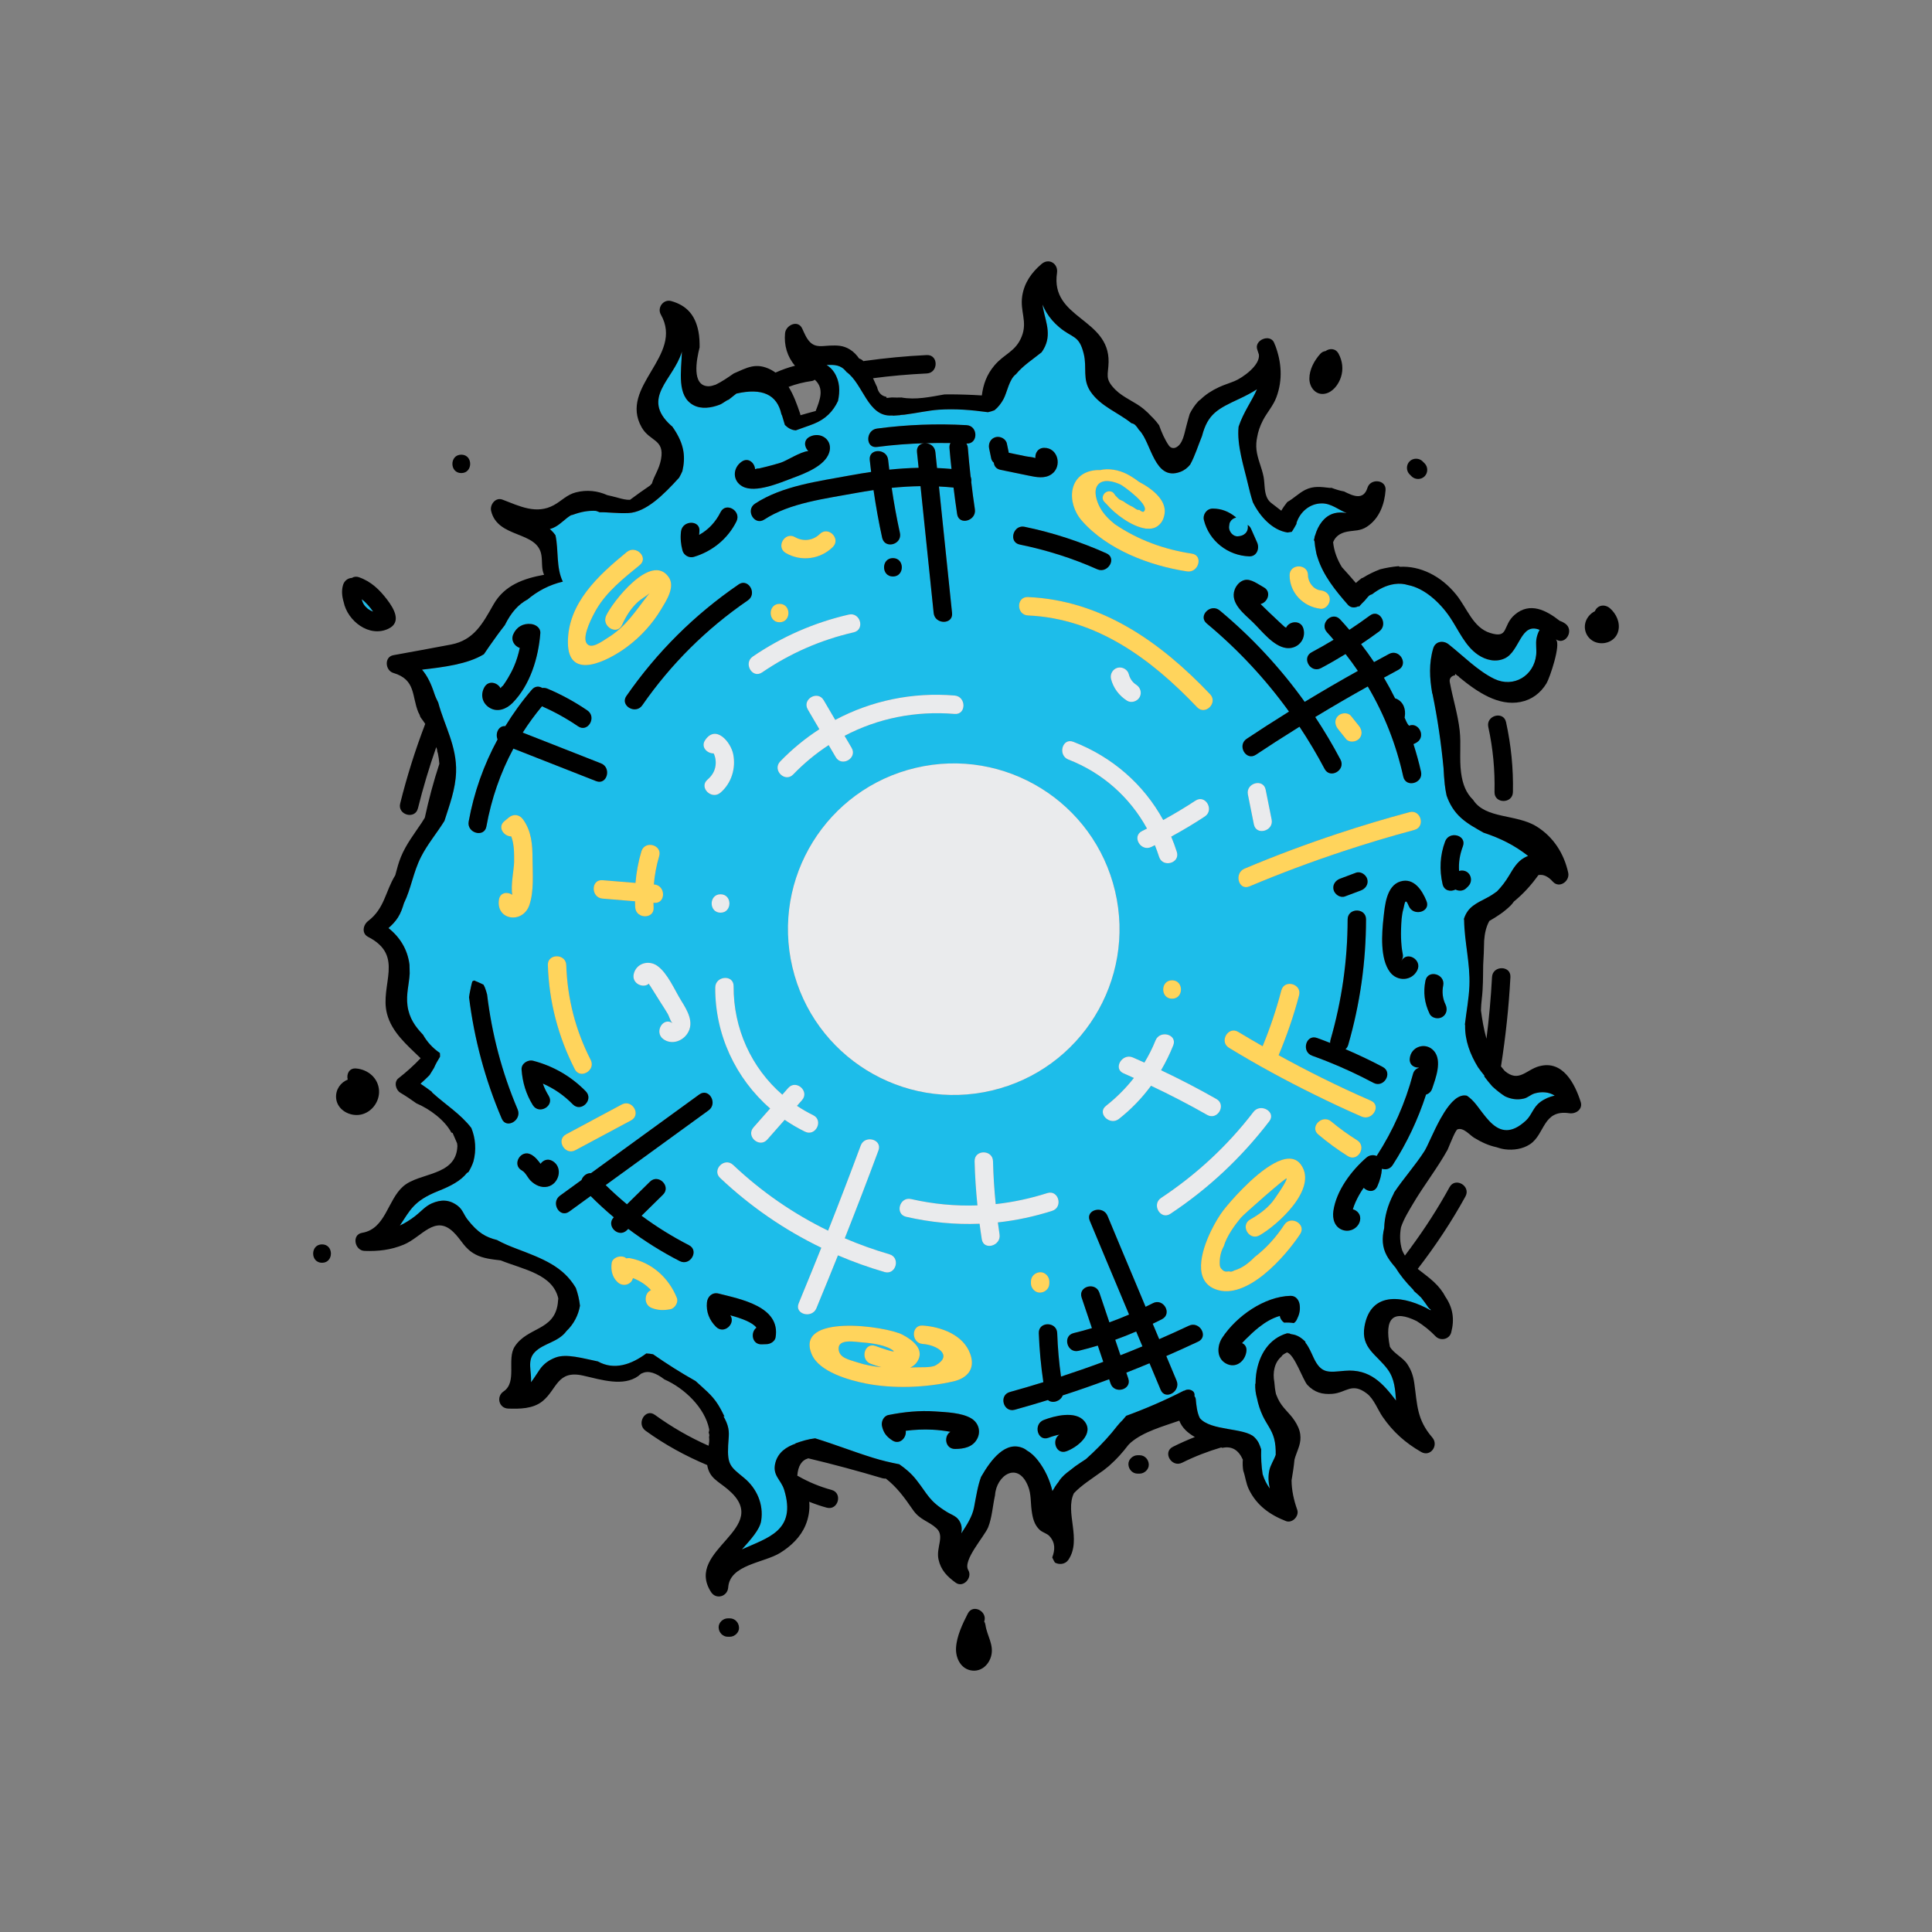 <svg xmlns="http://www.w3.org/2000/svg" id="a" width="315" height="315" viewBox="0 0 315 315"><rect x="0" y="0" width="315" height="315" fill="#808080" stroke="none"/><path d="M130.512,67.701c.823-.237,1.645-.477,2.478-.69.735-1.903,1.428-3.667-.143-5.1-.142.106-.303.183-.488.209-1.303.183-2.566.495-3.785.956.823,1.336,1.378,2.877,1.872,4.346.033.097.05.189.064.279Z" fill="none" stroke-width="0"></path><path d="M59.882,99.181c.282.236.608.418.957.536-.262-.354-.523-.708-.819-1.037-.323-.358-.663-.697-1.039-.985.114.576.415,1.079.9,1.485Z" fill="#1dbdea" stroke-width="0"></path><path d="M250.185,178.291c-.623.19-1.052.671-1.721.829-1.115.262-2.15.08-3.089-.376-.741-.475-1.424-1.025-2.064-1.621-.46-.522-.902-1.068-1.32-1.632.021-.027.042-.054.063-.082-.37-.455-.728-.92-1.065-1.397-1.292-2.103-2.149-4.414-2.101-6.801.002-.072-.022-.126-.034-.189.239-2.088.649-4.179.734-6.297.146-3.653-.815-7.09-.862-10.703-.001-.069-.026-.121-.04-.182.151-.46.35-.907.659-1.323.95-1.275,2.655-1.785,3.926-2.612.278-.181.544-.369.806-.56.736-.749,1.401-1.61,2.026-2.666.625-1.058,1.286-2.179,2.395-2.812.219-.124.439-.226.66-.309-2.13-1.669-4.398-2.846-7.265-3.792-1.265-.72-2.547-1.403-3.646-2.384-1.162-1.037-1.908-2.301-2.384-3.68-.123-.576-.223-1.169-.292-1.78-.005-.018-.01-.036-.015-.054.003-.019.001-.041.004-.06-.091-.839-.151-1.692-.189-2.537-.002-.015-.002-.03-.004-.045-.386-4.044-.969-8.046-1.788-12.036-.013-.065-.039-.12-.06-.178-.423-2.432-.557-4.859.169-7.297.349-1.172,1.636-1.349,2.507-.662,2.333,1.842,4.793,4.365,7.473,5.648,3.108,1.488,6.451-.487,6.807-3.941.09-.87-.106-1.773.048-2.634.093-.521.27-1.003.507-1.427-3.12-1.294-3.207,3.534-5.705,4.663-1.455.657-3.05.268-4.322-.589-2.135-1.438-3.195-4.069-4.595-6.136-1.677-2.476-4.204-4.736-6.837-5.243-.648-.199-1.359-.283-2.207-.16-1.359.198-2.579.839-3.661,1.672-.236.055-.463.168-.652.402-.188.233-.371.443-.555.653-.284.278-.56.561-.82.851-.022.024-.027.052-.045.077-.013.013-.026.028-.039.041-.026-.032-.056-.061-.083-.093-.557.302-1.254.319-1.735-.23-2.058-2.345-4.01-4.771-4.931-7.663-.141-.376-.24-.763-.295-1.163-.103-.488-.172-.992-.21-1.508-.028-.053-.046-.113-.08-.16-.002-.083-.007-.167-.009-.249.013.012.027.023.04.036.005-.028.015-.054.02-.082.008-.23.06-.429.148-.598.229-.787.584-1.529,1.101-2.175.744-.93,1.703-1.45,2.912-1.478.434-.01.78.045,1.101.087-1.344-.534-2.502-1.562-4.007-1.573-1.995-.015-3.624,1.406-4.18,3.229.009.007.017.015.025.022-.013.033-.019.073-.029.108-.234.432-.474.861-.747,1.271-.224.048-.459.084-.696.115-2.481-.374-4.503-2.604-5.656-4.934-.31-.968-.566-1.954-.796-2.947-.661-2.852-1.839-6.359-1.53-9.371.81-2.415,2.168-4.182,2.998-6.104-.881.577-1.86,1.082-2.843,1.541-3.555,1.659-5.165,2.44-6.121,6.092-.641,1.553-1.127,3.199-1.923,4.64-.411.518-.925.936-1.606,1.193-4.244,1.603-4.731-4.799-6.691-6.779-.123-.124-.208-.256-.278-.389-.095-.116-.188-.234-.284-.35-.205-.245-.457-.365-.719-.407-2.123-1.724-5.023-2.741-6.657-5.134-1.392-2.038-.559-3.884-1.123-6.178-.765-3.109-1.785-2.49-3.977-4.329-.842-.707-1.565-1.522-2.132-2.47-.243-.407-.436-.82-.607-1.236.247,2.207,1.524,4.418.392,6.848-.158.34-.344.644-.544.928-1.419,1.145-3.054,2.19-4.176,3.571-1.121.815-1.442,2.96-2.031,4.051-.383.711-.879,1.343-1.473,1.828-.346.136-.701.244-1.068.322-2.652-.363-5.295-.591-8.004-.408-1.67.112-3.656.561-5.63.815-.201.018-.406.024-.607.043-.023.014-.053.022-.077.035-.374.038-.746.065-1.115.081-.073-.017-.144-.035-.233-.029-3.938.275-4.669-5.161-7.411-7.104-.018-.023-.032-.051-.051-.074-.899-1.098-1.895-1.104-3.179-1.059.475.308.892.671,1.251,1.235.929,1.465.945,3.068.601,4.643-.809,1.71-2.037,2.955-3.94,3.717-1.039.415-2.003.706-2.933,1.065-.745-.047-1.295-.397-1.784-.877-.149-.503-.298-1.006-.452-1.508-.028-.092-.073-.17-.116-.249-.7-3.196-3.133-4.334-7.343-3.358-.408.331-.82.657-1.236.977-.504.178-.955.628-1.482.832-1.325.513-2.988.787-4.307.06-2.714-1.493-1.956-5.399-1.853-8.749-.013.043-.02.086-.033.13-1.372,4.498-6.684,7.431-1.779,11.919.084.077.165.141.246.205.203.293.403.589.586.894,1.349,2.244,1.579,4.12,1.055,6.381-.158.358-.332.713-.532,1.059-2.53,2.793-5.393,5.635-8.267,5.769-1.768.082-3.274-.155-4.701-.133-.198-.085-.397-.166-.599-.222-1.243-.079-2.463.164-3.701.616-.123.045-.24.071-.352.085-.221.138-.441.284-.656.453-.877.691-1.585,1.445-2.682,1.774-.045.013-.092.021-.138.033.054.043.114.082.164.127.297.272.554.564.773.881.536,2.474.079,5.27,1.198,7.567-2.19.515-4.129,1.531-5.832,2.976.012-.015.023-.032.036-.047-1.463.805-2.618,2.066-3.667,4.179-.837,1.056-1.655,2.199-2.504,3.408-.302.43-.603.873-.901,1.32-2.65,1.628-6.603,2.108-10.088,2.513.877,1.021,1.483,2.306,2.006,3.897.167.507.392.996.638,1.478,1.002,3.745,3.049,7.118,2.907,11.334-.095,2.808-1.067,5.336-1.895,7.949-1.227,1.989-2.76,3.782-3.826,5.884-1.281,2.527-1.601,5.142-2.777,7.538-.244.807-.515,1.605-.989,2.343-.417.651-.953,1.207-1.535,1.715,1.845,1.458,3.116,3.472,3.422,5.942.004.036.003.069.007.105.005.446.015.898.03,1.357-.092,1.75-.609,3.361-.359,5.237.273,2.052,1.28,3.438,2.526,4.737-0,0-0-.001-0-.001.676,1.197,1.598,2.2,2.755,2.985.025.218.024.417.022.617-.374.594-.713,1.202-.981,1.824-.237.39-.478.779-.721,1.167-.482.479-.966.954-1.48,1.403.626.416,1.231.853,1.826,1.301.043.07.08.141.151.206,2.138,1.935,4.594,3.455,6.314,5.713.683,1.688.833,3.6.341,5.45-.203.61-.477,1.188-.811,1.731-.075.056-.154.103-.236.138-1.05,1.31-2.641,2.143-4.673,2.952-4.058,1.615-4.593,3.14-6.276,5.636.844-.403,1.669-.908,2.497-1.547.908-.7,1.635-1.603,2.705-2.069,1.496-.65,2.859-.645,4.211.378.845.64.999,1.464,1.617,2.252,1.737,2.22,2.986,2.88,4.806,3.342,1.003.56,2.094,1.008,3.188,1.422,4.294,1.627,7.598,2.886,9.668,6.392.336.943.565,1.912.673,2.904-.259,1.529-1.009,2.991-2.19,4.117-.003.002-.006.004-.009.007-.013.018-.023.037-.037.055-1.368,1.797-3.72,1.928-5.132,3.392-1.34,1.391-.454,3.177-.627,4.903.447-.535.848-1.228,1.425-2.065.651-.946,1.512-1.554,2.583-1.963,1.78-.679,4.447.134,6.913.634,2.651,1.49,5.463.505,7.887-1.301.369.009.739.06,1.106.133,2.238,1.562,4.55,3.023,6.938,4.368,1.295,1.211,2.674,2.248,3.669,3.856.389.628.727,1.282,1.046,1.946-.065-.029-.13-.056-.194-.086.181.31.348.624.485.949.624,1.48.371,2.326.299,3.817-.156,3.2.378,3.486,2.585,5.298,2.079,1.706,3.233,4.319,2.793,7.029-.234,1.438-1.72,3.053-3.138,4.644,4.159-1.91,8.95-3.01,6.893-9.714-.516-1.684-2.002-2.351-1.425-4.462.459-1.679,1.8-2.562,3.305-3.081-.025-.007-.049-.016-.073-.024,1.054-.386,2.128-.706,3.243-.835,3.171.971,6.256,2.188,9.429,3.172,1.416.439,2.848.777,4.29,1.057,1.011.697,1.947,1.491,2.74,2.492,1.941,2.449,2.053,3.451,5.032,5.29.869.536,1.685.675,2.167,1.71.284.61.285,1.199.171,1.775.896-1.362,1.791-2.739,2.074-4.221.35-1.834.609-3.537,1.147-4.983,1.63-2.846,4.038-6.015,6.969-4.642.193.09.372.218.547.36.661.367,1.265.957,1.767,1.604,1.161,1.497,1.928,3.187,2.353,4.985.296-.527.625-1.04,1.018-1.522.029-.047.048-.095.08-.142.469-.692,1.095-1.225,1.764-1.706.546-.454,1.133-.887,1.769-1.294.292-.187.562-.366.833-.546,1.492-1.339,2.908-2.755,4.2-4.289.589-.7,1.139-1.481,1.801-2.101.19-.221.37-.453.565-.669,3.209-1.176,6.334-2.527,9.347-4.071.021-.013.044-.022.065-.034.018.006.035.014.053.02.057-.029.107-.065.166-.092.606-.28,1.597.034,1.505.864-.004.034-.003.068-.005.102.109.144.195.31.214.526.084.965.203,2.142.66,3.062,1.77,2.119,7.29,1.533,8.894,3.108.683.671.844,1.21,1.111,1.989-.048,1.354.03,2.701.234,4.043.278.89.672,1.669,1.177,2.338-.223-.914-.306-1.858-.101-2.894.186-.941.76-1.712,1.057-2.597.019-.938-.043-1.851-.268-2.682-.384-1.419-1.202-2.322-1.823-3.628-.441-.927-.761-1.912-.963-2.92-.216-.763-.31-1.515-.286-2.28.017-.048.036-.095.05-.146.003-.503.032-1.005.102-1.504.45-3.214,2.143-5.821,5.041-6.658.132-0.0.258.019.387.028.107.065.231.112.376.128.9.102,1.617.602,2.232,1.232-.006.039-.006.079-.014.117.59.732.954,1.647,1.344,2.48,1.256,2.679,2.421,2.36,5.097,2.128,4.1-.355,6.231,2.086,8.339,4.853-.125-1.761-.231-3.518-1.322-5.029-1.768-2.448-4.439-3.495-3.819-7.05,1.052-6.027,6.714-4.955,10.806-2.622-.013-.053-.028-.106-.041-.16-.137-.074-.264-.181-.368-.337-.372-.557-.766-1.085-1.168-1.602-.361-.352-.742-.699-1.147-1.042-.041-.1-.099-.198-.19-.29-1.143-1.154-2.104-2.344-2.855-3.575-.069-.081-.139-.158-.208-.24-.981-1.165-1.708-2.267-1.835-3.825-.063-.769.029-1.556.218-2.344.045-1.805.538-3.689,1.573-5.665.023-.044.027-.085.037-.128,1.542-2.305,3.45-4.421,4.936-6.731.53-.824,1.451-3.174,2.618-5.28.211-.351.423-.701.625-1.056,1.095-1.729,2.359-3.037,3.699-2.728.501.336,1.02.815,1.556,1.499,1.318,1.685,2.663,3.879,4.588,4.098.114.009.229.019.351.02.903-.013,1.93-.453,3.138-1.574.925-.858,1.166-2.148,2.283-2.972.776-.572,1.577-.907,2.409-1.084-.95-.617-2.188-.685-3.308-.343ZM229.691,147.711c-.633-1.57-.674-.213-.878.493-.302,1.045-.342,2.199-.377,3.285-.029.925-.006,1.86.082,2.782.141,1.49.443,1.486-.035,2.425.877-1.723,3.464-.203,2.59,1.514-.904,1.777-3.271,1.847-4.446.281-1.646-2.192-1.332-6.311-1.052-8.853.213-1.935.45-5.228,2.758-5.922,2.211-.666,3.558,1.478,4.252,3.198.723,1.793-2.18,2.565-2.893.797ZM158.905,189.335c-.046-1.935,2.954-1.927,3,0,.056,2.339.207,4.665.439,6.986,2.814-.309,5.616-.905,8.409-1.794,1.847-.588,2.63,2.31.798,2.893-2.935.935-5.888,1.561-8.856,1.883.088.65.171,1.3.274,1.949.3,1.892-2.592,2.699-2.893.797-.133-.841-.248-1.683-.359-2.525-3.972.159-7.966-.221-11.97-1.132-1.885-.429-1.082-3.321.798-2.893,3.633.827,7.239,1.162,10.824,1.032-.242-2.39-.405-4.786-.462-7.196ZM171.088,208.928v.324c0,.841-.687,1.464-1.5,1.5-.81.036-1.5-.715-1.5-1.5v-.324c0-.841.687-1.463,1.5-1.5.81-.036,1.5.715,1.5,1.5ZM155.5,178.525c-14.926,0-27.025-12.1-27.025-27.025s12.1-27.025,27.025-27.025,27.025,12.1,27.025,27.025-12.1,27.025-27.025,27.025ZM116.618,161.008c.013-1.923,3.005-2.159,2.992-.23-.046,6.918,2.894,13.318,7.94,17.702.321-.364.642-.729.963-1.093,1.277-1.45,3.532.529,2.253,1.981-.275.312-.549.624-.824.935.84.556,1.718,1.069,2.643,1.521,1.736.848.401,3.536-1.335,2.687-1.16-.567-2.263-1.217-3.31-1.935-.946,1.074-1.891,2.147-2.837,3.22-1.277,1.45-3.533-.529-2.254-1.981.906-1.029,1.813-2.058,2.719-3.086-5.622-4.897-9.002-12.055-8.951-19.722ZM116.615,123.576c-.047-.21-.112-.415-.193-.615-.043-.05-.057-.084-.083-.123-1.072.011-2.128-1.06-1.359-2.183,1.75-2.555,4.16.329,4.561,2.293.469,2.293-.274,4.751-2.066,6.286-1.46,1.25-3.59-.863-2.121-2.121.703-.602,1.178-1.335,1.309-2.269.059-.418.041-.856-.047-1.268ZM117.48,145.806c1.934,0,1.93,3,0,3-1.934,0-1.93-3,0-3ZM129.634,87.579c1.328.767,2.935.564,4.027-.514,1.376-1.358,3.498.763,2.121,2.121-2.043,2.016-5.176,2.42-7.663.983-1.673-.967-.161-3.558,1.514-2.59ZM127.102,101.455c-1.934,0-1.93-3,0-3,1.934,0,1.93,3,0,3ZM138.394,100.203c1.882-.433,2.678,2.46.798,2.893-5.41,1.246-10.35,3.412-14.936,6.536-1.601,1.091-3.1-1.51-1.514-2.59,4.776-3.254,10.022-5.542,15.653-6.839ZM155.648,113.404c1.913.16,1.924,3.16,0,3-6.38-.533-12.524.715-17.947,3.567.384.655.768,1.31,1.152,1.966.979,1.67-1.615,3.179-2.591,1.514l-1.151-1.964c-2.066,1.347-4.006,2.943-5.784,4.786-1.343,1.393-3.462-.731-2.121-2.122,1.95-2.022,4.096-3.775,6.386-5.256-.629-1.073-1.257-2.145-1.886-3.218-.979-1.671,1.615-3.179,2.59-1.514.628,1.071,1.256,2.143,1.884,3.214,5.887-3.131,12.578-4.547,19.468-3.972ZM145.588,90.996c1.933,0,1.93,3,0,3-1.934,0-1.93-3,0-3ZM190.954,136.406c.338.811.651,1.638.919,2.49.58,1.85-2.317,2.634-2.893.798-.202-.645-.438-1.275-.688-1.897-.191.095-.379.196-.571.29-1.73.843-3.249-1.745-1.514-2.59.271-.132.535-.273.804-.408-2.793-5.098-7.269-9.103-12.813-11.251-1.784-.691-1.004-3.591.798-2.893,6.362,2.465,11.471,6.939,14.657,12.754,1.794-.987,3.552-2.036,5.266-3.165,1.619-1.065,3.12,1.534,1.514,2.591-1.782,1.173-3.611,2.26-5.478,3.28ZM191.101,162.833c-1.934,0-1.93-3,0-3,1.934,0,1.93,3,0,3ZM182.199,108.878c.773-.212,1.641.264,1.845,1.048.19.731.597,1.327,1.212,1.72.685.437.962,1.328.538,2.052-.398.679-1.369.974-2.052.538-1.276-.815-2.208-2.041-2.591-3.513-.205-.787.255-1.627,1.048-1.845ZM195.178,115.309c-7.47-7.854-16.36-14.466-27.574-14.963-1.926-.085-1.93-3.085,0-3,12.047.533,21.636,7.367,29.695,15.842,1.331,1.399-.788,3.523-2.121,2.121ZM180.32,180.303c1.712-1.347,3.237-2.872,4.553-4.555-.56-.249-1.116-.506-1.68-.748-1.772-.758-.241-3.342,1.514-2.59.632.271,1.256.558,1.883.838.69-1.144,1.302-2.342,1.807-3.607.707-1.774,3.608-.996,2.893.798-.564,1.415-1.234,2.764-1.986,4.055,3.065,1.452,6.077,3.008,9.029,4.693,1.678.958.165,3.549-1.514,2.59-2.992-1.708-6.046-3.285-9.155-4.753-1.473,2.008-3.212,3.818-5.223,5.399-1.502,1.181-3.638-.929-2.121-2.122ZM189.312,195.312c5.771-3.824,10.838-8.518,15.05-14.015,1.16-1.513,3.764-.018,2.591,1.514-4.541,5.926-9.901,10.967-16.127,15.091-1.616,1.071-3.116-1.529-1.514-2.59ZM202.912,141.628c5.052-2.127,10.169-4.04,15.356-5.754,3.806-1.258,7.648-2.412,11.534-3.45,1.87-.499,2.661,2.395.798,2.893-3.933,1.051-7.82,2.22-11.671,3.496-5.139,1.703-10.211,3.6-15.218,5.708-1.78.75-2.55-2.155-.798-2.893ZM206.357,128.751l.974,4.865c.378,1.888-2.514,2.689-2.893.797l-.974-4.865c-.378-1.888,2.514-2.689,2.893-.797ZM219.446,120.475c-.432-.54-.865-1.081-1.297-1.622-.508-.635-.625-1.496,0-2.122.528-.528,1.615-.633,2.121,0,.432.54.865,1.081,1.297,1.622.508.635.625,1.496,0,2.122-.528.528-1.615.633-2.121,0ZM221.879,145.185c-.651.244-1.303.488-1.954.733-.213.08-.427.16-.64.24-.762.286-1.645-.32-1.845-1.048-.229-.832.29-1.561,1.048-1.845.367-.138.734-.275,1.101-.413.498-.187.996-.373,1.494-.56.763-.286,1.645.32,1.845,1.048.229.832-.29,1.561-1.048,1.845ZM214.736,169.234c.717.256,1.426.531,2.134.807-.005-.153.007-.314.057-.486,1.853-6.435,2.783-12.957,2.795-19.653.001-.434.157-.765.392-1.004.812-.826,2.611-.493,2.608,1.004-.013,6.965-.975,13.758-2.903,20.451-.09.312-.251.544-.447.714,2.062.883,4.091,1.841,6.076,2.897,1.707.908.19,3.497-1.514,2.59-2.429-1.292-4.912-2.447-7.459-3.465-.839-.335-1.684-.656-2.538-.961-1.807-.647-1.023-3.544.798-2.893ZM218.498,100.987c.523.554,1.01,1.132,1.506,1.703,1.139-.751,2.265-1.524,3.365-2.341,1.552-1.153,3.047,1.452,1.514,2.59-.972.722-1.965,1.409-2.968,2.08.742.957,1.447,1.934,2.117,2.933.818-.443,1.627-.9,2.45-1.334,1.708-.901,3.222,1.689,1.514,2.59-.792.418-1.572.858-2.359,1.285.65,1.1,1.256,2.224,1.823,3.369.075.023.151.036.226.07,1.165.529,1.553,1.758,1.35,2.941-.006.032-.021.06-.029.091.021.053.035.109.057.162.147.343.309.749.54,1.046.044.054.096.1.145.149,1.528-.631,2.795,1.744,1.255,2.721-.187.119-.368.207-.546.278.465,1.478.891,2.973,1.229,4.506.416,1.885-2.477,2.682-2.893.798-1.166-5.277-3.111-10.185-5.785-14.699-2.89,1.606-5.744,3.27-8.57,4.982,1.478,2.234,2.854,4.548,4.117,6.941.901,1.708-1.689,3.222-2.591,1.514-1.253-2.376-2.621-4.665-4.089-6.875-.186.116-.37.235-.556.351-2.2,1.374-4.388,2.771-6.547,4.215-1.611,1.078-3.111-1.522-1.514-2.59,2.139-1.431,4.305-2.815,6.484-4.177.14-.088.28-.178.42-.266-3.833-5.311-8.306-10.112-13.412-14.366-1.485-1.238.648-3.349,2.121-2.121,5.277,4.397,9.899,9.388,13.852,14.902,2.858-1.736,5.747-3.42,8.671-5.047-.636-.936-1.306-1.853-2.01-2.751-1.313.803-2.645,1.575-4.01,2.297-1.708.902-3.222-1.688-1.514-2.59,1.216-.642,2.403-1.328,3.577-2.035-.354-.4-.691-.809-1.06-1.2-1.325-1.404.793-3.528,2.121-2.121ZM213.262,93.793c.004,1.12.871,2.327,2.05,2.46.809.092,1.5.613,1.5,1.5,0,.745-.694,1.591-1.5,1.5-2.804-.317-5.04-2.571-5.051-5.46-.007-1.934,2.993-1.93,3,0ZM205.523,98.481l.006.006c.501.494,1.007.985,1.515,1.471s1.021.97,1.537,1.449c.295.274.591.546.888.817.094.036.15.081.217.124.492-1.11,2.433-1.326,2.834.169.48,1.789-.988,3.378-2.818,3.134-2.114-.282-3.994-2.806-5.431-4.199-1.371-1.329-3.774-3.106-2.962-5.321.261-.711.858-1.388,1.623-1.567,1.035-.241,2.231.721,3.089,1.176,1.35.716.682,2.478-.498,2.74ZM197.741,82.921c1.438.007,2.605.488,3.718,1.376.038.03.053.064.086.095-.388.08-.741.301-.958.672-.115.197-.162.42-.175.646-.015.083-.026.168-.026.259,0,.73.676,1.556,1.471,1.471.47-.05.836-.141,1.185-.473.366-.348.489-.89.38-1.376.221.123.417.32.554.629.331.745.662,1.49.992,2.234.433.975-.053,2.3-1.295,2.257-3.472-.12-6.524-2.501-7.378-5.891-.236-.938.454-1.904,1.446-1.899ZM178.678,76.658c.209-.019.444-.021.696-.009,1.367-.331,3.009-.038,4.334.631.554.28,1.272.725,1.996,1.277,2.491,1.302,4.502,3.158,4.174,5.222-.135.848-.459,1.423-.901,1.807-.033.032-.068.06-.103.09-.036.028-.069.06-.106.085-.5.373-1.122.494-1.807.432-.058-.002-.113.002-.171-.002-.012-.006-.025-.013-.037-.019-2.229-.314-5.016-2.413-6.309-3.95-.145-.143-.28-.279-.389-.397-.303-.325-.321-.702-.195-1.024.001-.004.002-.007.003-.011.034-.083.08-.157.133-.23.025-.036.046-.073.076-.105.057-.062.123-.11.191-.158.03-.021.056-.045.089-.064.066-.037.135-.058.206-.079.058-.019.114-.038.174-.047.017-.002.034-0.0.051-.001.336-.033.685.084.911.457.052.087.117.157.172.239.208.21.412.428.632.623.227.103.454.204.676.319.471.361.981.663,1.527.908.168.112.34.22.503.337.193.138.381.173.553.145.085.06.175.119.258.179.133.098.264.137.39.149,1.452-.883-3.245-4.239-3.704-4.457-1.002-.476-2.937-1.09-3.776.152-.66.977-.098,2.603.386,3.52.585,1.109,1.466,1.994,2.438,2.775,3.783,2.584,8.063,4.135,12.589,4.818,1.906.287,1.091,3.178-.798,2.893-6.049-.913-13.006-3.539-17.148-8.27-2.529-2.888-2.284-7.824,2.29-8.236ZM180.402,90.221c.855.382.931,1.185.588,1.823-.364.677-1.202,1.169-2.102.767-4.06-1.812-8.271-3.132-12.624-4.027-.732-.15-1.057-.675-1.075-1.24-.029-.895.717-1.89,1.873-1.653,4.615.949,9.04,2.409,13.341,4.329ZM162.32,71.277c.745-.205,1.681.254,1.845,1.048.103.499.207.998.31,1.497.919.19,1.838.379,2.758.569.443.091,1.113.12,1.579.289-.069-.796.407-1.654,1.437-1.662,2.279-.018,2.971,3.051,1.205,4.292-1.12.787-2.498.489-3.739.238-1.537-.311-3.071-.634-4.607-.95-.692-.143-1.021-.621-1.07-1.151-.212-.183-.372-.422-.431-.705l-.335-1.619c-.165-.796.224-1.619,1.047-1.845ZM138.636,77.509c1.133-.212,2.265-.395,3.397-.56-.078-.654-.161-1.308-.227-1.965-.195-1.922,2.807-1.902,3,0,.054.532.123,1.062.186,1.593,1.592-.164,3.186-.27,4.783-.302l-.267-2.58c-.099-.958.597-1.432,1.344-1.433-2.624.076-5.243.268-7.862.614-1.911.252-1.887-2.751,0-3,4.855-.641,9.707-.826,14.597-.557,1.923.106,1.929,3.106,0,3-.007-.001-.014-0-.021-.001.127.2.216.435.238.718.121,1.555.273,3.107.446,4.655.114.295.153.615.108.911.175,1.478.365,2.955.591,4.428.29,1.892-2.602,2.7-2.893.798-.221-1.441-.406-2.886-.585-4.332-.795-.079-1.589-.139-2.381-.176.261,2.514.521,5.028.782,7.542.452,4.364.905,8.727,1.357,13.091.199,1.921-2.803,1.901-3,0-.448-4.317-.895-8.633-1.342-12.95-.267-2.579-.534-5.157-.802-7.736-1.569.022-3.134.12-4.7.276.364,2.467.806,4.92,1.344,7.361.041.186.042.358.024.522-.158,1.434-2.357,1.928-2.859.454-.02-.059-.044-.113-.058-.178-.569-2.583-1.03-5.181-1.411-7.793-.996.146-1.992.306-2.991.493-4.819.903-10.649,1.574-14.819,4.308-1.621,1.062-3.123-1.536-1.514-2.591,4.481-2.937,10.368-3.641,15.535-4.61ZM120.934,75.265c1.079-.742,2.109.206,2.179,1.233.18-.079.386-.128.64-.121.396-.091.792-.186,1.186-.285.79-.198,1.575-.408,2.351-.655.996-.317,3.172-1.774,4.499-1.901-.662-.636-.813-1.796.231-2.327,1.804-.916,3.864.551,3.162,2.622-.737,2.176-4.009,3.385-5.946,4.108-2.014.751-6.07,2.525-8.172,1.372-1.681-.922-1.623-3.021-.129-4.047ZM111.033,86.662c.223-1.898,3.225-1.914,3,0-.022.187-.036.368-.044.547,1.508-.831,2.696-2.105,3.492-3.704.861-1.73,3.448-.209,2.59,1.514-1.407,2.828-3.934,4.882-6.951,5.78-.771.23-1.643-.275-1.845-1.048-.27-1.029-.366-2.032-.241-3.09ZM120.423,95.292c.854-.585,1.674-.113,2.017.617.299.636.235,1.468-.502,1.973-6.759,4.632-12.539,10.373-17.212,17.103-.711,1.023-2.05.747-2.604-.006-.3-.407-.374-.951.013-1.509,4.976-7.166,11.092-13.247,18.289-18.179ZM108.874,165.302c-.36-.626-.77-1.227-1.154-1.839-.385-.613-.77-1.226-1.155-1.839-.192-.307-.385-.613-.577-.919-.107-.108-.158-.218-.183-.328-.904.825-2.814.011-2.482-1.544.376-1.76,2.414-2.377,3.841-1.362,1.712,1.218,2.829,3.962,3.917,5.704.975,1.562,2.174,3.557.99,5.344-.854,1.288-2.601,1.848-3.91.909-1.557-1.117-.057-3.718,1.514-2.591-.35-.251-.558-1.116-.8-1.536ZM89.459,178.664c1.016,1.65-1.58,3.155-2.59,1.514-1.099-1.785-1.674-3.691-1.827-5.776-.073-.995,1.015-1.677,1.899-1.446,3.28.856,6.2,2.552,8.57,4.975,1.352,1.382-.769,3.504-2.121,2.122-1.43-1.462-3.061-2.584-4.879-3.378.236.685.552,1.344.95,1.99ZM83.823,140.571c.01-1.451.028-2.883-.463-4.195-1.226-.007-2.294-1.513-1.127-2.485.232-.193.465-.386.697-.58.793-.66,1.755-.529,2.356.303,1.378,1.91,1.533,4.125,1.538,6.415.004,2.373.266,5.279-.522,7.554-1.071,3.087-5.467,2.476-4.949-.906.182-1.19,1.378-1.319,2.18-.788-.302-1.44.284-4.271.291-5.319ZM90.988,155.93c.676.083,1.308.558,1.337,1.43.181,5.447,1.501,10.595,3.981,15.45.528,1.034-.2,1.989-1.054,2.215-.566.15-1.186-.016-1.536-.701-2.719-5.322-4.192-10.989-4.391-16.964-.035-1.058.846-1.53,1.663-1.43ZM106.667,144.204c1.914.157,1.924,3.158,0,3l-.123-.01c.011.254.004.504.022.759.141,1.929-2.86,1.914-3,0-.025-.337-.016-.671-.028-1.007-1.767-.145-3.534-.29-5.301-.436-1.914-.158-1.924-3.159,0-3l5.374.442c.15-1.738.46-3.458.967-5.152.554-1.848,3.448-1.056,2.893.798-.457,1.525-.734,3.054-.868,4.6.021.002.042.003.063.005ZM92.297,184.943c2.006-1.074,4.011-2.148,6.017-3.223,1.022-.547,2.043-1.094,3.064-1.641,1.703-.912,3.217,1.679,1.514,2.591-1.038.556-2.075,1.111-3.112,1.667-1.99,1.066-3.979,2.131-5.969,3.197-1.703.912-3.217-1.679-1.514-2.591ZM102.192,90.007c1.482-1.215,3.615.897,2.121,2.121-2.584,2.118-5.385,4.308-7.087,7.245-.574.991-2.299,4.207-1.632,5.427.683,1.25,2.569-.239,3.534-.835,2.987-1.845,4.439-4.289,6.536-6.951.095-.12.182-.22.263-.307-.025.021-.04.036-.068.06-.58.499-1.295.851-1.869,1.381-1.145,1.06-1.935,2.35-2.576,3.758-.799,1.757-3.384.23-2.59-1.514.996-2.19,7.355-10.402,10.204-6.291,1.113,1.606-.415,3.877-1.241,5.252-1.43,2.384-3.35,4.482-5.581,6.136-3,2.224-9.559,5.647-9.612-.688-.054-6.451,5.015-11.037,9.598-14.793ZM78.972,112.056c.665-1.194,2.15-.784,2.633.154.102-.154.232-.3.413-.431.277-.387.538-.784.783-1.192.364-.609.703-1.247.988-1.897.429-.981.736-2.005.956-3.048-.811-.258-1.509-1.2-1.06-2.224.525-1.199,1.612-1.822,2.912-1.674.753.086,1.567.627,1.5,1.5-.306,3.978-1.648,8.426-4.516,11.353-1.004,1.025-2.503,1.602-3.801.776-1.185-.754-1.471-2.128-.808-3.316ZM76.415,133.944c.861-4.771,2.459-9.24,4.712-13.388-.415-.964.163-2.272,1.258-2.161,1.278-2.071,2.709-4.064,4.331-5.952.521-.607,1.187-.593,1.701-.271.267-.038.553-.013.847.111,2.286.967,4.45,2.148,6.5,3.547,1.587,1.083.084,3.682-1.514,2.59-1.863-1.272-3.826-2.354-5.885-3.269-1.146,1.382-2.196,2.812-3.139,4.295,3.902,1.534,7.804,3.067,11.707,4.601.351.138.702.276,1.052.414,1.779.699,1,3.599-.798,2.893-.488-.192-.976-.383-1.463-.575-4.007-1.575-8.013-3.149-12.02-4.723-2.11,3.928-3.58,8.164-4.397,12.686-.343,1.9-3.233,1.09-2.893-.798ZM81.808,182.393c-2.728-6.405-4.49-12.999-5.333-19.8.054-.391.119-.78.204-1.165.06-.273.166-.865.336-1.424.096-.053.197-.095.296-.142.509.204,1.013.446,1.524.682.076.152.159.302.222.459.15.374.263.758.363,1.147.777,6.433,2.406,12.687,4.979,18.729.749,1.758-1.836,3.285-2.59,1.514ZM89.291,193.477c-1.038.239-2.079-.259-2.793-.992-.485-.497-.79-1.307-1.411-1.648-1.694-.931-.179-3.521,1.514-2.59.679.373,1.095.922,1.534,1.506.402-.58,1.15-.917,1.939-.465,1.784,1.022,1.105,3.753-.783,4.189ZM109.309,213.458c-1.063.208-2.003.199-3.025-.189-1.437-.545-1.216-2.514-.141-2.92-.805-.875-1.82-1.54-2.945-1.958-.066.251-.188.486-.373.671-.586.585-1.531.554-2.122,0-.887-.833-1.136-1.956-.973-3.124.116-.831,1.138-1.208,1.845-1.047.22.05.402.145.551.272.205-.048.431-.056.677-.006,3.508.713,6.229,3.18,7.553,6.457.288.712-.315,1.702-1.048,1.845ZM110.814,205.609c-2.957-1.519-5.754-3.273-8.383-5.252l-.223.219c-1.373,1.35-3.481-.748-2.135-2.105-1.307-1.096-2.566-2.252-3.779-3.466-1.163.845-2.326,1.69-3.489,2.534-1.566,1.138-3.061-1.466-1.514-2.59,1.172-.852,2.345-1.703,3.517-2.555.216-.654.865-1.162,1.543-1.121,1.78-1.293,3.561-2.587,5.341-3.88,4.108-2.984,8.216-5.968,12.324-8.953,1.566-1.138,3.061,1.466,1.514,2.59-4.04,2.935-8.08,5.87-12.121,8.804-1.554,1.129-3.108,2.258-4.662,3.386,1.118,1.098,2.275,2.141,3.472,3.133,1.185-1.166,2.37-2.331,3.555-3.497.065-.064.131-.129.196-.193,1.378-1.355,3.5.766,2.121,2.122-.114.112-.229.225-.343.337-1.049,1.032-2.099,2.065-3.148,3.097,2.427,1.796,5,3.398,7.725,4.798,1.72.883.2,3.471-1.514,2.591ZM126.454,218.056c-.11.654-.843,1.081-1.446,1.102-.275.009-.55.018-.825.027-1.587.052-1.863-1.958-.848-2.715-.652-.89-2.565-1.559-4.268-2.018.94,1.353-1.021,3.17-2.316,1.885-1.087-1.078-1.644-2.448-1.489-3.984.098-.97.879-1.705,1.899-1.447,3.617.917,10.139,2.126,9.294,7.15ZM130.22,212.497c.172-.413.335-.829.505-1.242,1.075-2.603,2.139-5.209,3.184-7.823-6.018-2.906-11.549-6.706-16.498-11.377-1.407-1.329.718-3.446,2.121-2.122,4.658,4.397,9.842,7.972,15.486,10.717,1.819-4.606,3.594-9.23,5.315-13.876.666-1.797,3.565-1.015,2.893.797-1.777,4.795-3.612,9.567-5.493,14.321,2.355,1.008,4.782,1.883,7.284,2.609,1.853.538,1.06,3.432-.797,2.893-2.607-.757-5.138-1.668-7.597-2.719-1.026,2.559-2.067,5.112-3.121,7.66-.132.318-.258.639-.39.957-.732,1.76-3.634.983-2.893-.797ZM141.203,225.579c-2.706-.53-7.625-1.88-8.845-4.751-2.855-6.719,12.073-4.63,14.783-3.215,1.634.853,3.729,2.433,2.384,4.435-.288.429-.677.728-1.128.93.215-.011.431-.021.645-.034.887-.057,2.756.101,3.527-.341,2.87-1.648.216-3.314-2.121-3.479-1.918-.135-1.927-3.136,0-3,3.01.212,6.638,1.503,7.753,4.653.862,2.435-.505,3.942-2.795,4.461-4.448,1.008-9.719,1.22-14.202.342ZM159.323,234.591c-.723,1.372-2.187,1.645-3.61,1.651-1.633.007-1.879-2.127-.754-2.796-.96-.174-1.924-.293-2.9-.344-1.481-.077-2.935-.006-4.385.178.163,1.117-.979,2.357-2.189,1.572-.926-.601-1.42-1.213-1.675-2.298-.175-.744.232-1.681,1.048-1.845,2.525-.508,5.08-.763,7.657-.583,1.77.124,4.252.202,5.812,1.112,1.198.699,1.651,2.11.996,3.353ZM173.871,236.622c-1.69.607-2.478-1.838-1.148-2.714-.597.115-1.182.285-1.75.504-1.805.698-2.579-2.204-.797-2.893,1.748-.676,5.153-1.542,6.599.164,1.745,2.059-1.145,4.308-2.904,4.939ZM195.358,218.738c-1.723.816-3.459,1.595-5.202,2.356.562,1.331,1.112,2.667,1.676,3.998.745,1.759-1.84,3.286-2.59,1.515-.612-1.444-1.209-2.895-1.819-4.34-1.257.525-2.519,1.035-3.786,1.532.108.321.216.642.325.963.619,1.837-2.28,2.618-2.893.797-.077-.228-.154-.457-.231-.685-2.502.934-5.024,1.813-7.568,2.636-.368.977-1.703,1.379-2.409.752-1.794.553-3.595,1.089-5.409,1.588-1.867.513-2.657-2.382-.797-2.893,1.831-.503,3.648-1.044,5.458-1.602-.391-2.649-.645-5.312-.74-7.995-.069-1.934,2.932-1.925,3,0,.084,2.377.287,4.735.618,7.084,2.314-.757,4.612-1.557,6.892-2.406-.297-.883-.595-1.767-.892-2.65-1.034.31-2.076.603-3.133.855-1.88.448-2.675-2.446-.798-2.893,1.004-.239,1.992-.514,2.972-.806-.442-1.313-.884-2.626-1.327-3.939-.117-.348-.234-.695-.351-1.043-.618-1.837,2.28-2.618,2.893-.798.089.264.178.527.267.791.454,1.349.908,2.697,1.363,4.046,1.083-.389,2.153-.812,3.21-1.271-.563-1.337-1.119-2.678-1.681-4.015-1.58-3.76-3.163-7.52-4.726-11.287-.74-1.785,2.164-2.556,2.893-.798,1.492,3.599,3.003,7.189,4.512,10.781.567,1.35,1.128,2.703,1.696,4.052.391-.197.79-.373,1.178-.58,1.705-.909,3.219,1.682,1.514,2.59-.503.269-1.02.502-1.528.755.352.837.704,1.675,1.057,2.513,1.622-.71,3.238-1.434,4.842-2.194,1.737-.823,3.258,1.764,1.514,2.59ZM211.418,215.189c-.124.248-.291.408-.472.531-.511-.084-1.037-.111-1.576-.073-.363-.252-.644-.638-.701-1.095-1.246.354-2.37,1.024-3.424,1.858-.777.615-1.495,1.3-2.196,1.998-.181.18-.36.383-.545.576.461.198.789.628.718,1.303-.171,1.611-1.698,2.913-3.335,2.021-1.583-.863-1.465-2.901-.608-4.202,2.316-3.515,6.869-6.723,11.131-6.83.891-.022,1.404.711,1.5,1.5.111.911-.083,1.596-.492,2.412ZM209.765,192.136c-.104-.199-6.982,5.838-7.469,6.428-1.011,1.223-2.279,2.975-2.768,4.63-.53.928-.73,2.087-.648,3.1.023.28.151.508.344.665.164.212.415.36.687.366.163.004.315-.026.472-.039.234.104.52.06.864-.15,1.278-.354,2.357-1.208,3.317-2.184,1.899-1.448,3.509-3.252,4.829-5.259,1.058-1.608,3.655-.103,2.59,1.514-2.348,3.57-8.687,10.893-13.78,9.012-3.628-1.339-2.469-5.983-.768-9.495.679-1.403,1.442-2.631,2.025-3.387,1.027-1.333,4.873-5.809,8.225-7.637,1.79-.976,3.439-1.199,4.442.217,2.791,3.941-3.936,9.902-6.777,11.503-1.686.949-3.196-1.643-1.514-2.591,1.361-.767,2.592-1.654,3.601-2.858.298-.355,2.499-3.508,2.327-3.835ZM200.378,170.838c-1.647-1.005-.138-3.599,1.514-2.59,1.311.8,2.639,1.564,3.967,2.328,1.224-2.961,2.24-5.993,3.053-9.097.489-1.869,3.382-1.072,2.893.797-.876,3.346-2.004,6.589-3.334,9.772,2.308,1.275,4.643,2.496,7.004,3.669,2.644,1.314,5.321,2.567,8.04,3.744,1.769.767.239,3.35-1.514,2.59-2.607-1.13-5.169-2.342-7.71-3.592-4.743-2.334-9.386-4.858-13.913-7.621ZM214.938,184.978c-1.481-1.244.652-3.355,2.121-2.121,1.33,1.117,2.733,2.125,4.204,3.048,1.634,1.024.126,3.619-1.514,2.59-1.686-1.058-3.287-2.237-4.811-3.517ZM233.502,177.494c-.182.536-.563.841-.992.965-1.311,4.051-3.122,7.894-5.443,11.492-.439.681-1.152.805-1.754.603-.067.991-.315,1.881-.733,2.84-.465,1.067-1.587.929-2.239.27-.167.237-.333.474-.485.725-.418.69-.787,1.413-1.078,2.166-.076.201-.138.406-.205.609.73.195,1.366.87,1.172,1.818-.252,1.236-1.603,1.973-2.815,1.565-1.335-.45-1.718-1.823-1.538-3.09.472-3.324,2.924-6.575,5.383-8.714.503-.438,1.157-.495,1.68-.268.008-.013.011-.026.02-.039,2.674-4.146,4.631-8.554,5.9-13.323.147-.554.507-.868.925-.995.004-.022.008-.043.012-.064-.776.034-1.539-.44-1.463-1.434.154-2.012,2.633-2.799,3.952-1.262,1.363,1.588.282,4.422-.3,6.134ZM235.141,165.826c-.66.386-1.7.191-2.052-.538-.834-1.727-1.064-3.515-.678-5.395.388-1.893,3.279-1.087,2.893.797-.214,1.043-.088,2.123.376,3.083.353.732.207,1.616-.538,2.052ZM237.312,145.031c-.778.404-1.858.219-2.109-.875-.535-2.336-.43-4.719.418-6.97.676-1.792,3.575-1.011,2.893.797-.499,1.325-.722,2.66-.621,4.025.519-.16,1.111-.057,1.512.345.573.573.573,1.548,0,2.122l-.325.324c-.472.472-1.201.534-1.769.231Z" fill="#1dbdea" stroke-width="0"></path><circle cx="155.5" cy="151.5" r="27.025" transform="translate(-30.648 39.779) rotate(-13.283)" fill="#eaebed" stroke-width="0"></circle><path d="M181.831,218.44l.851,2.527c1.2-.471,2.395-.955,3.586-1.452-.341-.809-.681-1.618-1.022-2.427-1.125.488-2.263.938-3.416,1.352Z" fill="#1dbdea" stroke-width="0"></path><path d="M152.506,73.695c.09.871.18,1.741.271,2.612.785.032,1.571.084,2.358.156-.117-1.142-.244-2.282-.333-3.427-.025-.323.044-.586.167-.8-1.372-.03-2.741-.013-4.109.026.75.004,1.548.484,1.646,1.433Z" fill="#1dbdea" stroke-width="0"></path><path d="M145.627,220.203c-1.09-.88-3.518-1.223-4.871-1.316-1.292-.089-4.186-.707-4.023,1.12.126,1.419,1.7,1.674,3.057,2.123,1.269.419,2.586.658,3.919.786-.668-.176-1.276-.382-1.752-.562-1.791-.678-1.01-3.577.797-2.893.608.23,3.503,1.252,2.872.743Z" fill="#1dbdea" stroke-width="0"></path><path d="M250.97,173.836c-2.168.592-3.335,2.733-5.643.767-.209-.245-.408-.49-.602-.734.758-4.831,1.281-9.681,1.539-14.565.102-1.929-2.898-1.924-3,0-.178,3.366-.482,6.714-.907,10.052-.429-1.525-.705-3.135-.897-4.612.013-.592.054-1.206.132-1.848.228-1.878.204-3.695.23-5.541.086-1.318.132-2.647.158-3.979.085-1.109.286-2.213.847-3.219,1.256-.719,2.464-1.513,3.497-2.542.161-.161.332-.38.509-.627,1.553-1.265,2.846-2.706,3.991-4.311.716-.143,1.497.116,2.355,1.071,1.058,1.179,2.81-.085,2.507-1.46-.687-3.117-2.397-5.819-5.145-7.531-3.33-2.075-8.343-1.19-10.367-4.356-1.132-1.097-1.703-2.522-1.956-4.424-.305-2.283.029-4.603-.228-6.887-.298-2.648-1.138-5.287-1.621-7.915-.115-.628.386-1.036.873-1.073.002-.083-.001-.166.002-.249.117.099.236.197.354.296.132.051.245.138.328.272,2.975,2.446,6.394,4.737,9.979,4.031,1.851-.364,3.27-1.446,4.242-3.038.507-.831,2.412-6.403,1.528-7.146.016.002.031.007.047.009,1.574.964,3.01-1.565,1.443-2.629-.296-.201-.588-.341-.875-.434-2.179-1.714-4.836-3.112-7.314-.998-2.071,1.768-.893,3.968-4.03,2.98-2.786-.877-3.734-4.03-5.517-6.239-2.501-3.098-5.901-4.727-9.197-4.545-.063-.046-.146-.068-.22-.101-1.014.094-2.018.257-3.005.513-.95.363-1.877.805-2.766,1.358-.079.049-.155.064-.231.086-.326.243-.645.498-.947.782-.746-.877-1.508-1.739-2.285-2.588-.745-1.239-1.273-2.579-1.423-4.057.32-.83,1.007-1.476,2.286-1.722,1.202-.231,2.115-.082,3.219-.802,2.025-1.321,2.879-3.66,3.046-5.965.126-1.741-2.46-1.96-2.946-.399-.651,2.09-2.302,1.379-3.82.611-.688-.119-1.397-.346-2.066-.6-.093.013-.186.028-.297.015-1.437-.17-2.634-.335-3.955.319-1.055.522-1.91,1.423-2.938,1.987-.359.452-.694.919-.981,1.419-.579-.46-1.167-.908-1.757-1.355-.001-.004-.002-.007-.002-.011-.267-.229-.494-.543-.657-.978-.372-.991-.276-2.153-.47-3.181-.284-1.506-.994-2.896-1.161-4.429-.075-.691-.024-1.378.115-2.045.145-.866.438-1.762.931-2.719.685-1.329,1.685-2.372,2.215-3.811,1.043-2.833.835-5.715-.224-8.493-.006.002-.013.005-.019.008-.046-.123-.079-.24-.132-.366-.658-1.547-3.347-.435-2.741,1.156.102.269.179.523.256.777.208,1.777-2.703,3.785-3.945,4.303-.857.356-1.752.616-2.594,1.012-1.143.538-2.115,1.154-3.009,2.023-.118.072-.234.158-.344.276-.596.647-1.04,1.338-1.4,2.059-.212.7-.393,1.418-.588,2.149-.289,1.085-.531,2.753-1.621,3.299-.448.224-.908.094-1.188-.312-.7-1.014-1.175-2.147-1.589-3.303-.325-.452-.686-.88-1.088-1.286-.035-.035-.072-.058-.107-.089-.396-.444-.836-.868-1.328-1.277-1.409-1.17-3.289-1.83-4.585-3.12-1.841-1.833-1.157-2.429-1.124-4.533.113-7.184-9.525-7.041-8.409-14.534.221-1.483-1.304-2.478-2.507-1.459-1.632,1.381-2.833,3.063-3.164,5.23-.387,2.539.895,4.165-.091,6.618-.996,2.478-2.801,2.768-4.432,4.693-1.268,1.495-1.834,3.105-2.063,4.902-1.796-.111-3.605-.174-5.428-.174-.23,0-.457.011-.686.013-2.322.404-4.648.924-6.991.498-.527.014-1.053.023-1.578-.009-.263.028-.529.05-.791.08-.028-.013-.055-.029-.083-.043.004-.047-.002-.094-.004-.141-.02-.004-.04-.004-.06-.008-.866-.166-1.31-.825-1.463-1.613-.033-.06-.074-.11-.104-.175-.006-.013-.004-.026-.009-.039-.013-.026-.027-.051-.039-.076-.178-.371-.342-.746-.505-1.119,2.909-.384,5.831-.637,8.762-.776,1.922-.091,1.933-3.091,0-3-3.398.161-6.772.49-10.141.956-.065.009-.118.028-.177.043-.212-.213-.449-.365-.706-.429-.403-.578-.88-1.094-1.506-1.48-1.091-.674-2.062-.68-3.297-.634-1.147.043-2.251.37-3.191-.553-.605-.594-.941-1.474-1.292-2.228-.694-1.489-2.665-.558-2.795.757-.192,1.941.347,3.828,1.622,5.309-1.09.278-2.148.654-3.182,1.117-.237-.165-.475-.328-.741-.465-2.466-1.262-3.933-.306-6.064.607-.953.663-1.907,1.325-2.957,1.835-.068.033-.133.036-.2.052-.346.131-.698.215-1.059.196-2.645-.139-1.877-4.273-1.351-6.334.008-.876-.027-1.75-.19-2.588-.514-2.634-1.878-4.246-4.435-4.964-1.273-.357-2.336,1.075-1.694,2.203,3.833,6.741-6.925,11.692-3.126,18.389,1.331,2.345,3.773,1.892,3.152,5.219-.309,1.654-1.115,2.635-1.48,3.93-.108.117-.215.232-.32.344-1.108.747-2.191,1.525-3.261,2.321-.611.021-1.236-.135-1.962-.334-.608-.168-1.183-.311-1.745-.434-1.568-.706-3.333-.906-5.109-.449-1.485.382-2.305,1.368-3.562,2.064-2.867,1.589-5.601.191-8.415-.881-1.127-.43-2.087.828-1.845,1.845,1.081,4.545,7.586,3.191,8.201,7.23.17,1.114-.018,2.231.433,3.178-3.316.6-6.46,1.698-8.246,4.841-1.747,3.074-3.166,5.808-6.915,6.532-3.134.605-6.278,1.16-9.416,1.739-1.523.281-1.33,2.499,0,2.893,3.693,1.094,2.979,3.747,4.07,6.403.053.13.126.27.206.412.051.21.146.418.301.615.227.289.423.583.622.877-1.624,4.246-2.983,8.565-4.083,12.977-.467,1.873,2.425,2.673,2.893.797.843-3.381,1.841-6.709,2.991-9.991.043.145.099.289.136.434.004.207.041.399.123.567.118.574.206,1.151.242,1.73-.938,2.866-1.728,5.798-2.369,8.784-.164.273-.33.545-.51.815-1.215,1.82-2.538,3.515-3.379,5.557-.405.983-.661,2.002-.93,3.01-1.632,2.644-1.718,5.394-4.424,7.459-.823.628-1.108,2.022,0,2.59,6.018,3.089,1.871,7.803,3.071,12.509.776,3.043,3.293,5.138,5.488,7.273-1.12,1.18-2.299,2.248-3.612,3.268-.785.609-.442,1.914.303,2.356.917.544,1.784,1.13,2.632,1.738,2.144.906,4.612,2.725,5.686,4.757.07.021.138.056.208.065.233.568.483,1.127.73,1.688.023.154.041.308.051.463-.001.011-.004.02-.005.031-.215,4.915-6.152,4.195-8.828,6.518-2.576,2.237-2.85,6.945-6.71,7.584-1.725.286-1.224,2.891.399,2.947,2.266.077,4.307-.149,6.422-1.033,2.91-1.215,5.053-4.935,8.047-2.058,1.414,1.358,1.782,2.716,3.665,3.691,1.23.636,2.654.778,4.056.943,3.727,1.497,8.512,2.238,9.403,6.22-.005.039-.016.073-.017.114-.008.195-.033.365-.053.544-.009.065-.006.128-.019.194-.608,4.418-4.932,3.782-7.009,6.967-1.348,2.067.452,5.801-1.825,7.33-1.228.824-.774,2.743.757,2.795,1.889.065,4.052.048,5.601-1.21,2.372-1.928,2.359-5.135,6.643-4.158,3.032.692,6.54,1.816,8.987.044.108-.107.22-.197.334-.276.055-.049.114-.089.168-.141l.03.022c1.086-.587,2.411-.037,3.702.962,3.296,1.441,6.609,4.661,7.289,8.085.041.204,0,.376-.07.529.025.093.041.19.07.282.059.188.04.347-.007.492.067.534.012.982-.083,1.428-3.092-1.367-6.013-3.051-8.756-5.039-1.566-1.134-3.065,1.467-1.514,2.59,3.135,2.271,6.492,4.103,10.049,5.6.361,2.131,1.731,2.583,3.366,3.96,7.598,6.404-7.234,9.773-2.736,16.748.83,1.287,2.691.725,2.795-.757.262-3.731,5.795-3.984,8.464-5.631,1.755-1.083,3.322-2.564,4.134-4.491.498-1.181.742-2.541.615-3.846.93.372,1.878.698,2.848.962,1.865.508,2.661-2.385.798-2.893-1.916-.522-3.708-1.26-5.434-2.243-.052-.03-.104-.046-.156-.069.11-1.592.707-2.54,1.794-2.839,4.05.968,8.068,2.046,12.058,3.24.207.062.399.075.578.059,1.75,1.365,2.931,2.938,4.424,5.109,1.157,1.684,2.545,1.797,3.847,3.012,1.362,1.27-.104,3.097.318,5.054.378,1.749,1.415,2.797,2.801,3.802,1.25.907,2.788-.835,2.052-2.052-.958-1.583,2.647-5.492,3.246-6.987.623-1.557.738-3.489,1.119-5.219.201-3.25,3.749-5.646,5.402-1.437.498,1.268.388,2.564.562,3.887.158,1.203.406,2.376,1.355,3.229.436.392,1.154.55,1.548.978,1.023,1.112.898,2.3.46,3.482.126.288.267.57.436.837.669.379,1.674.311,2.183-.43,2.263-3.299-.606-7.792.918-10.879,1.201-1.279,2.842-2.299,4.437-3.458.139-.092.278-.185.407-.282.113-.085.213-.179.323-.266.187-.145.373-.29.556-.441.043-.036.077-.079.12-.116,1.123-.984,2.098-2.084,3.012-3.284.142-.14.272-.29.426-.421,2.08-1.771,5.226-2.623,7.897-3.557.451,1.178,1.382,2.008,2.542,2.665-1.218.478-2.415,1.01-3.59,1.597-1.728.862-.21,3.451,1.514,2.59,2.05-1.023,4.166-1.839,6.36-2.487.068.022.136.044.204.066,1.506-.323,2.616.317,3.329,1.921-.051.606-.028,1.206.069,1.802.358,1.015.43,2.034.916,3.044,1.256,2.61,3.425,4.152,6.039,5.172,1.044.408,2.207-.825,1.845-1.845-.585-1.65-.91-3.221-.924-4.8.19-1.1.37-2.235.474-3.36.047-.163.085-.324.139-.488.427-1.274.99-2.228.803-3.652-.104-.796-.48-1.552-.913-2.214-.884-1.355-2.004-2.054-2.734-3.616-.123-.263-.217-.501-.307-.735-.143-.639-.227-1.295-.271-1.946-.293-1.568-.002-3.226,1.226-4.228.003-.026.007-.053.007-.079.233-.211.506-.388.816-.532,1.216.247,2.631,4.55,3.352,5.308,1.143,1.202,2.404,1.571,4.061,1.442,2.289-.178,3.166-1.959,5.665-.021,1.105.856,1.755,2.643,2.529,3.767,1.687,2.452,3.701,4.244,6.286,5.732,1.531.881,2.903-1.096,1.818-2.356-2.544-2.953-2.437-5.301-2.932-8.803-.176-1.244-.473-2.139-1.151-3.175-.708-1.083-2.257-1.758-2.842-2.843-.926-4.667.532-6.055,4.375-4.165,1.149.71,2.189,1.55,3.12,2.521.804.765,2.214.455,2.507-.662.57-2.172.275-4.035-.945-5.826-.433-.85-1.057-1.644-1.887-2.422-.828-.776-1.76-1.426-2.626-2.119,2.891-3.747,5.501-7.667,7.783-11.818.93-1.693-1.659-3.208-2.591-1.515-1.878,3.418-3.983,6.692-6.295,9.827-.048.099-.112.186-.193.262-.266.357-.521.721-.792,1.074-.172-.266-.316-.558-.446-.863-.395-1.259-.421-2.514-.192-3.754.464-1.395,1.332-2.77,1.941-3.804,1.785-3.032,3.956-5.778,5.654-8.834.494-1.185,1.304-3.216,1.61-3.328.973-.357,2.025.951,2.698,1.361,1.261.77,2.432,1.29,3.658,1.549.445.154.9.281,1.381.344,1.376.18,2.902-.041,4.082-.82,2.487-1.642,2.083-5.707,6.426-5.062,1.052.156,2.227-.644,1.845-1.845-.932-2.934-2.909-6.867-6.752-5.817ZM132.36,62.12c.184-.026.346-.103.488-.209,1.571,1.433.877,3.196.143,5.1-.833.213-1.655.453-2.478.69-.014-.09-.032-.182-.064-.279-.494-1.469-1.049-3.01-1.872-4.346,1.218-.461,2.482-.773,3.785-.956ZM251.085,179.718c-1.117.824-1.358,2.113-2.283,2.972-1.208,1.121-2.235,1.561-3.138,1.574-.122-.002-.236-.011-.351-.02-1.925-.219-3.269-2.413-4.588-4.098-.535-.684-1.055-1.163-1.556-1.499-1.339-.309-2.604.999-3.699,2.728-.202.354-.413.705-.625,1.056-1.167,2.107-2.088,4.456-2.618,5.28-1.486,2.31-3.394,4.426-4.936,6.731-.011.043-.014.084-.037.128-1.034,1.977-1.527,3.861-1.573,5.665-.19.788-.281,1.575-.218,2.344.127,1.558.855,2.66,1.835,3.825.069.082.139.159.208.24.75,1.231,1.712,2.422,2.855,3.575.091.092.149.19.19.29.406.343.786.691,1.147,1.042.402.518.796,1.045,1.168,1.602.104.156.231.263.368.337.013.053.027.106.041.16-4.092-2.333-9.754-3.405-10.806,2.622-.62,3.556,2.051,4.603,3.819,7.05,1.091,1.511,1.197,3.268,1.322,5.029-2.108-2.767-4.239-5.208-8.339-4.853-2.676.232-3.841.55-5.097-2.128-.391-.833-.755-1.748-1.344-2.48.008-.039.009-.078.014-.117-.616-.63-1.332-1.129-2.232-1.232-.145-.017-.269-.064-.376-.128-.129-.009-.255-.029-.387-.028-2.898.838-4.592,3.444-5.041,6.658-.07.499-.099,1.002-.102,1.504-.014.052-.033.098-.05.146-.024.765.07,1.517.286,2.28.201,1.008.521,1.993.963,2.92.622,1.306,1.439,2.209,1.823,3.628.225.831.286,1.744.268,2.682-.297.885-.871,1.656-1.057,2.597-.205,1.036-.122,1.98.101,2.894-.506-.669-.899-1.448-1.177-2.338-.204-1.341-.282-2.688-.234-4.043-.267-.779-.427-1.317-1.111-1.989-1.603-1.575-7.124-.989-8.894-3.108-.457-.92-.576-2.097-.66-3.062-.019-.217-.105-.383-.214-.526.002-.034.002-.067.005-.102.092-.83-.899-1.144-1.505-.864-.059.027-.109.063-.166.092-.018-.006-.035-.015-.053-.02-.021.012-.044.021-.065.034-3.013,1.544-6.138,2.896-9.347,4.071-.196.216-.375.448-.565.669-.662.621-1.212,1.402-1.801,2.101-1.292,1.535-2.708,2.951-4.2,4.289-.271.18-.541.359-.833.546-.636.407-1.223.84-1.769,1.294-.669.481-1.296,1.014-1.764,1.706-.032.046-.05.095-.08.142-.392.483-.721.995-1.018,1.522-.425-1.798-1.192-3.488-2.353-4.985-.502-.647-1.106-1.237-1.767-1.604-.175-.142-.354-.27-.547-.36-2.932-1.372-5.339,1.796-6.969,4.642-.537,1.446-.797,3.149-1.147,4.983-.283,1.482-1.177,2.858-2.074,4.221.114-.576.113-1.165-.171-1.775-.481-1.034-1.298-1.173-2.167-1.71-2.979-1.838-3.091-2.84-5.032-5.29-.793-1.001-1.729-1.795-2.74-2.492-1.443-.28-2.874-.617-4.29-1.057-3.173-.984-6.257-2.201-9.429-3.172-1.115.129-2.189.449-3.243.835.024.008.049.017.073.024-1.504.519-2.845,1.402-3.305,3.081-.577,2.111.909,2.778,1.425,4.462,2.057,6.704-2.735,7.805-6.893,9.714,1.419-1.591,2.904-3.206,3.138-4.644.441-2.71-.714-5.323-2.793-7.029-2.208-1.812-2.741-2.098-2.585-5.298.073-1.491.326-2.337-.299-3.817-.137-.325-.304-.639-.485-.949.064.03.129.058.194.086-.319-.663-.656-1.317-1.046-1.946-.996-1.608-2.374-2.645-3.669-3.856-2.388-1.344-4.7-2.806-6.938-4.368-.368-.073-.738-.124-1.106-.133-2.424,1.806-5.236,2.791-7.887,1.301-2.466-.5-5.133-1.313-6.913-.634-1.071.409-1.932,1.017-2.583,1.963-.577.838-.979,1.531-1.425,2.065.173-1.726-.713-3.512.627-4.903,1.412-1.464,3.763-1.595,5.132-3.392.014-.018.024-.037.037-.055.003-.003.006-.004.009-.007,1.181-1.127,1.931-2.588,2.19-4.117-.108-.992-.337-1.961-.673-2.904-2.069-3.506-5.373-4.765-9.668-6.392-1.095-.415-2.185-.863-3.188-1.422-1.82-.462-3.069-1.123-4.806-3.342-.617-.789-.772-1.613-1.617-2.252-1.352-1.023-2.715-1.028-4.211-.378-1.07.466-1.798,1.37-2.705,2.069-.829.639-1.654,1.144-2.497,1.547,1.683-2.496,2.218-4.021,6.276-5.636,2.032-.809,3.623-1.641,4.673-2.952.083-.034.161-.081.236-.138.335-.543.609-1.121.811-1.731.492-1.85.342-3.762-.341-5.45-1.72-2.258-4.176-3.778-6.314-5.713-.071-.065-.109-.136-.151-.206-.594-.448-1.199-.885-1.826-1.301.514-.448.998-.923,1.48-1.403.243-.388.483-.776.721-1.167.268-.623.607-1.23.981-1.824.002-.2.003-.398-.022-.617-1.157-.785-2.079-1.788-2.755-2.985,0,0,0,.001 0.0.001-1.247-1.299-2.254-2.685-2.526-4.737-.249-1.876.267-3.486.359-5.237-.015-.46-.025-.912-.03-1.357-.004-.036-.002-.069-.007-.105-.306-2.471-1.577-4.485-3.422-5.942.582-.508,1.118-1.063,1.535-1.715.474-.738.745-1.536.989-2.343,1.176-2.396,1.496-5.011,2.777-7.538,1.066-2.102,2.598-3.895,3.826-5.884.828-2.613,1.8-5.141,1.895-7.949.143-4.216-1.905-7.589-2.907-11.334-.246-.482-.471-.971-.638-1.478-.522-1.591-1.128-2.876-2.006-3.897,3.485-.404,7.438-.885,10.088-2.513.298-.448.599-.89.901-1.32.849-1.209,1.668-2.352,2.504-3.408,1.049-2.112,2.204-3.373,3.667-4.179-.012.015-.023.032-.036.047,1.702-1.445,3.641-2.461,5.832-2.976-1.119-2.297-.663-5.093-1.198-7.567-.22-.317-.477-.61-.773-.881-.05-.045-.109-.085-.164-.127.045-.012.092-.019.138-.033,1.097-.329,1.805-1.083,2.682-1.774.215-.169.435-.316.656-.453.113-.014.23-.04.352-.085,1.238-.452,2.457-.695,3.701-.616.203.056.401.137.599.222,1.427-.023,2.934.215,4.701.133,2.874-.134,5.737-2.976,8.267-5.769.2-.346.373-.701.532-1.059.523-2.262.293-4.137-1.055-6.381-.183-.305-.384-.601-.586-.894-.081-.064-.162-.128-.246-.205-4.905-4.487.407-7.421,1.779-11.919.013-.044.021-.086.033-.13-.103,3.35-.86,7.256,1.853,8.749,1.32.726,2.982.452,4.307-.06.527-.204.979-.654,1.482-.832.416-.32.828-.646,1.236-.977,4.21-.975,6.643.163,7.343,3.358.043.079.087.157.116.249.154.502.303,1.005.452,1.508.489.479,1.039.83,1.784.877.93-.359,1.895-.649,2.933-1.065,1.903-.761,3.131-2.007,3.94-3.717.344-1.575.328-3.178-.601-4.643-.358-.565-.776-.927-1.251-1.235,1.284-.045,2.28-.039,3.179,1.059.019.023.033.051.051.074,2.742,1.943,3.473,7.379,7.411,7.104.089-.006.16.013.233.029.368-.016.74-.043,1.115-.081.024-.013.054-.021.077-.035.201-.019.406-.026.607-.043,1.974-.253,3.96-.702,5.63-.815,2.709-.182,5.352.045,8.004.408.366-.079.722-.186,1.068-.322.595-.485,1.09-1.117,1.473-1.828.588-1.091.91-3.237,2.031-4.051,1.122-1.381,2.756-2.425,4.176-3.571.201-.284.386-.588.544-.928,1.132-2.43-.145-4.64-.392-6.848.171.416.364.829.607,1.236.567.948,1.29,1.763,2.132,2.47,2.192,1.839,3.212,1.22,3.977,4.329.564,2.294-.269,4.139,1.123,6.178,1.634,2.393,4.534,3.41,6.657,5.134.263.042.514.162.719.407.096.115.189.234.284.35.069.133.155.265.278.389,1.96,1.981,2.446,8.382,6.691,6.779.68-.257,1.195-.675,1.606-1.193.796-1.441,1.282-3.087,1.923-4.64.956-3.652,2.565-4.434,6.121-6.092.983-.459,1.962-.964,2.843-1.541-.83,1.922-2.188,3.69-2.998,6.104-.309,3.012.869,6.519,1.53,9.371.23.993.486,1.979.796,2.947,1.153,2.33,3.175,4.56,5.656,4.934.237-.031.471-.067.696-.115.273-.41.512-.839.747-1.271.011-.035.017-.075.029-.108-.009-.007-.017-.015-.025-.022.556-1.824,2.186-3.245,4.18-3.229,1.505.011,2.663,1.039,4.007,1.573-.321-.041-.667-.097-1.101-.087-1.209.028-2.167.548-2.912,1.478-.517.646-.872,1.388-1.101,2.175-.088.169-.14.368-.148.598-.006.027-.015.054-.02.082-.013-.012-.027-.023-.04-.036.002.083.008.167.009.249.034.048.052.108.08.16.038.517.107,1.02.21,1.508.055.399.154.787.295,1.163.921,2.892,2.874,5.319,4.931,7.663.481.548,1.178.532,1.735.23.026.032.056.061.083.093.013-.013.026-.028.039-.041.019-.025.023-.052.045-.077.26-.29.536-.573.82-.851.184-.21.367-.42.555-.653.188-.233.416-.347.652-.402,1.082-.833,2.302-1.475,3.661-1.672.848-.123,1.559-.04,2.207.16,2.633.507,5.16,2.768,6.837,5.243,1.4,2.066,2.46,4.697,4.595,6.136,1.272.857,2.867,1.247,4.322.589,2.498-1.129,2.585-5.957,5.705-4.663-.237.424-.413.906-.507,1.427-.154.861.042,1.764-.048,2.634-.356,3.455-3.699,5.429-6.807,3.941-2.68-1.283-5.139-3.807-7.473-5.648-.871-.687-2.158-.51-2.507.662-.726,2.438-.592,4.864-.169,7.297.021.058.047.113.06.178.819,3.99,1.402,7.992,1.788,12.036.002.015.002.03.004.045.038.844.098,1.697.189,2.537-.003.019-.001.041-.004.06.005.018.01.036.015.054.069.612.169,1.204.292,1.78.476,1.379,1.221,2.643,2.384,3.68,1.099.981,2.381,1.664,3.646,2.384,2.867.946,5.136,2.123,7.265,3.792-.221.083-.441.185-.66.309-1.109.633-1.77,1.754-2.395,2.812-.624,1.056-1.29,1.917-2.026,2.666-.262.191-.529.379-.806.56-1.27.828-2.976,1.337-3.926,2.612-.309.415-.508.863-.659,1.323.013.061.039.113.04.182.047,3.613,1.008,7.05.862,10.703-.085,2.118-.495,4.209-.734,6.297.012.063.036.117.034.189-.049,2.387.808,4.698,2.101,6.801.338.477.695.943,1.065,1.397-.021.027-.042.055-.063.082.418.565.86,1.11,1.32,1.632.641.596,1.323,1.146,2.064,1.621.94.456,1.975.638,3.089.376.669-.157,1.098-.638,1.721-.829,1.12-.342,2.358-.274,3.308.343-.832.177-1.633.512-2.409,1.084Z" fill="#000" stroke-width="0"></path><path d="M262.474,99.158c-.616-.526-1.517-.605-2.122,0-.138.138-.244.309-.318.497-.811.401-1.442,1.192-1.596,2.085-.25,1.455.703,2.827,2.164,3.087,1.41.252,2.873-.486,3.245-1.939.352-1.377-.329-2.836-1.374-3.729Z" fill="#000" stroke-width="0"></path><path d="M58.851,181.725c1.772-.377,3.064-2.13,2.947-3.938-.131-2.026-1.792-3.407-3.731-3.579-1.153-.102-1.605.934-1.374,1.818-1.156.456-1.993,1.615-1.895,2.981.141,1.954,2.258,3.1,4.053,2.718Z" fill="#000" stroke-width="0"></path><path d="M216.101,64.178c1.251-.278,2.15-1.522,2.529-2.679.422-1.285.253-2.66-.39-3.837-.498-.911-1.476-.89-2.131-.416-.3.031-.601.171-.867.47-.962,1.084-1.76,2.538-1.756,4.032.004,1.427,1.067,2.775,2.615,2.431Z" fill="#000" stroke-width="0"></path><path d="M230.149,77.664c.573.573,1.549.573,2.121,0,.575-.575.575-1.547,0-2.121l-.324-.324c-.573-.573-1.549-.573-2.121,0-.575.575-.575,1.547,0,2.121.108.108.216.216.324.324Z" fill="#000" stroke-width="0"></path><path d="M160.47,264.383c.583-1.627-1.826-2.961-2.671-1.309-.863,1.687-1.817,3.683-1.923,5.605-.093,1.693.825,3.539,2.694,3.703,1.49.131,2.645-.972,3.023-2.349.505-1.844-.665-3.313-.916-5.073-.033-.232-.106-.423-.206-.577Z" fill="#000" stroke-width="0"></path><path d="M118.993,263.861h-.324c-.785,0-1.536.69-1.5,1.5.036.812.659,1.5,1.5,1.5h.324c.785,0,1.536-.69,1.5-1.5-.036-.813-.659-1.5-1.5-1.5Z" fill="#000" stroke-width="0"></path><path d="M52.507,202.887c-1.93,0-1.934,3,0,3,1.93,0,1.933-3,0-3Z" fill="#000" stroke-width="0"></path><path d="M63.317,102.516c2.263-1.071.864-3.353-.186-4.734-1.238-1.629-2.631-2.982-4.597-3.665-.467-.162-.861-.091-1.165.111-.616.017-1.222.436-1.436,1.146-.272.905-.174,1.876.098,2.776.622,3.091,4.165,5.843,7.285,4.367ZM60.02,98.681c.295.328.557.682.819,1.037-.348-.118-.675-.3-.957-.536-.485-.406-.787-.909-.9-1.485.376.289.716.627,1.039.985Z" fill="#000" stroke-width="0"></path><path d="M75.21,77.131c1.93,0,1.934-3,0-3-1.93,0-1.934,3,0,3Z" fill="#000" stroke-width="0"></path><path d="M242.658,118.534c.767,3.507,1.093,7.023,1.014,10.611-.042,1.931,2.958,1.931,3,0,.084-3.852-.299-7.645-1.121-11.408-.412-1.885-3.305-1.088-2.893.797Z" fill="#000" stroke-width="0"></path><path d="M185.804,237.266h-.324c-.785,0-1.536.69-1.5,1.5.036.812.659,1.5,1.5,1.5h.324c.785,0,1.536-.69,1.5-1.5-.036-.812-.659-1.5-1.5-1.5Z" fill="#000" stroke-width="0"></path><path d="M124.614,84.709c4.17-2.733,10-3.404,14.819-4.308.999-.187,1.995-.347,2.991-.493.38,2.611.841,5.21,1.411,7.793.014.065.038.119.058.178.502,1.474,2.701.98,2.859-.454.018-.164.017-.336-.024-.522-.538-2.441-.981-4.894-1.344-7.361,1.565-.157,3.131-.254,4.7-.276.267,2.579.534,5.157.802,7.736.447,4.317.895,8.633,1.342,12.95.197,1.901,3.199,1.921,3,0-.452-4.364-.905-8.727-1.357-13.091-.261-2.514-.521-5.028-.782-7.542.792.038,1.585.097,2.381.176.179,1.446.364,2.89.585,4.332.291,1.902,3.183,1.094,2.893-.798-.226-1.473-.416-2.95-.591-4.428.044-.296.006-.616-.108-.911-.173-1.549-.325-3.1-.446-4.655-.022-.282-.111-.518-.238-.718.007.001.014 0.0.021.001,1.929.106,1.923-2.894,0-3-4.89-.27-9.742-.085-14.597.557-1.887.249-1.911,3.252,0,3,2.619-.346,5.238-.538,7.862-.614-.748.001-1.444.476-1.344,1.433l.267,2.58c-1.597.032-3.19.138-4.783.302-.062-.531-.132-1.06-.186-1.593-.193-1.902-3.195-1.922-3,0,.067.657.149,1.31.227,1.965-1.132.165-2.263.348-3.397.56-5.167.968-11.054,1.672-15.535,4.61-1.608,1.054-.107,3.653,1.514,2.591ZM154.969,72.235c-.123.214-.192.477-.167.8.089,1.145.216,2.285.333,3.427-.788-.072-1.574-.124-2.358-.156-.09-.871-.181-1.741-.271-2.612-.098-.95-.896-1.43-1.646-1.433,1.368-.039,2.737-.056,4.109-.026Z" fill="#000" stroke-width="0"></path><path d="M145.588,90.996c-1.93,0-1.934,3,0,3,1.93,0,1.933-3,0-3Z" fill="#000" stroke-width="0"></path><path d="M203.71,144.52c5.007-2.108,10.079-4.005,15.218-5.708,3.851-1.276,7.739-2.445,11.671-3.496,1.863-.498,1.073-3.392-.798-2.893-3.886,1.038-7.728,2.192-11.534,3.45-5.187,1.714-10.304,3.627-15.356,5.754-1.752.738-.982,3.642.798,2.893Z" fill="#ffd45c" stroke-width="0"></path><path d="M221.081,142.292c-.498.187-.996.373-1.494.56-.367.138-.734.275-1.101.413-.758.284-1.276,1.014-1.048,1.845.2.728,1.083,1.333,1.845,1.048.213-.08.427-.16.64-.24.651-.244,1.303-.489,1.954-.733.758-.284,1.276-1.014,1.048-1.845-.2-.728-1.083-1.333-1.845-1.048Z" fill="#000" stroke-width="0"></path><path d="M193.843,216.148c-1.604.76-3.22,1.484-4.842,2.194-.353-.837-.705-1.675-1.057-2.513.509-.253,1.025-.486,1.528-.755,1.704-.909.191-3.499-1.514-2.59-.388.207-.786.383-1.178.58-.568-1.35-1.129-2.702-1.696-4.052-1.509-3.592-3.02-7.183-4.512-10.781-.729-1.758-3.633-.987-2.893.798,1.563,3.768,3.145,7.527,4.726,11.287.562,1.338,1.118,2.678,1.681,4.015-1.057.459-2.127.882-3.21,1.271-.454-1.349-.909-2.697-1.363-4.046-.089-.264-.178-.527-.267-.791-.613-1.82-3.511-1.039-2.893.798.117.348.234.695.351,1.043.442,1.313.884,2.626,1.327,3.939-.981.291-1.969.567-2.972.806-1.877.447-1.083,3.341.798,2.893,1.057-.252,2.098-.544,3.133-.855.298.883.595,1.767.892,2.65-2.28.85-4.578,1.649-6.892,2.406-.331-2.349-.534-4.707-.618-7.084-.068-1.925-3.069-1.934-3,0,.095,2.683.349,5.346.74,7.995-1.81.559-3.627,1.099-5.458,1.602-1.859.511-1.07,3.406.797,2.893,1.815-.498,3.615-1.035,5.409-1.588.706.626,2.041.224,2.409-.752,2.543-.823,5.066-1.703,7.568-2.636.077.228.154.457.231.685.613,1.82,3.511,1.04,2.893-.797-.108-.321-.216-.642-.325-.963,1.267-.497,2.529-1.007,3.786-1.532.61,1.445,1.207,2.896,1.819,4.34.75,1.772,3.335.245,2.59-1.515-.564-1.331-1.114-2.667-1.676-3.998,1.743-.761,3.479-1.54,5.202-2.356,1.744-.826.223-3.413-1.514-2.59ZM182.682,220.967l-.851-2.527c1.153-.414,2.291-.864,3.416-1.352.341.809.681,1.618,1.022,2.427-1.191.497-2.386.981-3.586,1.452Z" fill="#000" stroke-width="0"></path><path d="M168.088,208.928v.324c0,.785.69,1.536,1.5,1.5.813-.036,1.5-.659,1.5-1.5v-.324c0-.785-.69-1.536-1.5-1.5-.813.037-1.5.659-1.5,1.5Z" fill="#ffd45c" stroke-width="0"></path><path d="M93.811,187.534c1.99-1.066,3.979-2.131,5.969-3.197,1.038-.556,2.075-1.112,3.112-1.667,1.703-.912.189-3.503-1.514-2.591-1.022.547-2.043,1.094-3.064,1.641-2.006,1.074-4.011,2.149-6.017,3.223-1.703.912-.189,3.503,1.514,2.591Z" fill="#ffd45c" stroke-width="0"></path><path d="M112.328,203.018c-2.725-1.399-5.298-3.002-7.725-4.798,1.049-1.032,2.099-2.065,3.148-3.097.114-.113.229-.225.343-.337,1.379-1.356-.743-3.477-2.121-2.122-.065.064-.131.129-.196.193-1.185,1.166-2.37,2.332-3.555,3.497-1.197-.992-2.354-2.036-3.472-3.133,1.554-1.129,3.108-2.258,4.662-3.386,4.04-2.935,8.08-5.869,12.121-8.804,1.547-1.124.051-3.728-1.514-2.59-4.108,2.984-8.216,5.968-12.324,8.953-1.78,1.293-3.561,2.587-5.341,3.88-.678-.041-1.327.466-1.543,1.121-1.172.852-2.345,1.704-3.517,2.555-1.547,1.124-.051,3.728,1.514,2.59,1.163-.845,2.325-1.69,3.489-2.534,1.213,1.214,2.472,2.37,3.779,3.466-1.345,1.357.762,3.455,2.135,2.105l.223-.219c2.629,1.979,5.426,3.734,8.383,5.252,1.714.88,3.234-1.708,1.514-2.591Z" fill="#000" stroke-width="0"></path><path d="M79.307,134.742c.816-4.522,2.287-8.758,4.397-12.686,4.007,1.575,8.013,3.149,12.02,4.723.488.192.975.383,1.463.575,1.798.707,2.577-2.193.798-2.893-.351-.138-.702-.276-1.052-.414-3.902-1.534-7.804-3.067-11.707-4.601.943-1.483,1.993-2.913,3.139-4.295,2.058.915,4.021,1.997,5.885,3.269,1.598,1.092,3.101-1.507,1.514-2.59-2.05-1.4-4.214-2.581-6.5-3.547-.294-.124-.58-.149-.847-.111-.514-.322-1.179-.336-1.701.271-1.622,1.888-3.053,3.881-4.331,5.952-1.095-.112-1.673,1.196-1.258,2.161-2.252,4.148-3.85,8.617-4.712,13.388-.341,1.888,2.55,2.698,2.893.798Z" fill="#000" stroke-width="0"></path><path d="M223.515,179.461c-2.718-1.178-5.395-2.43-8.04-3.744-2.361-1.173-4.696-2.394-7.004-3.669,1.33-3.183,2.458-6.426,3.334-9.772.489-1.869-2.403-2.667-2.893-.797-.813,3.104-1.829,6.136-3.053,9.097-1.328-.764-2.656-1.528-3.967-2.328-1.652-1.008-3.161,1.585-1.514,2.59,4.527,2.763,9.17,5.287,13.913,7.621,2.541,1.251,5.103,2.463,7.71,3.592,1.753.76,3.283-1.824,1.514-2.59Z" fill="#ffd45c" stroke-width="0"></path><path d="M221.263,185.905c-1.471-.923-2.874-1.931-4.204-3.048-1.469-1.234-3.602.877-2.121,2.121,1.524,1.28,3.125,2.459,4.811,3.517,1.64,1.029,3.148-1.566,1.514-2.59Z" fill="#ffd45c" stroke-width="0"></path><path d="M213.938,172.127c.853.305,1.699.626,2.538.961,2.547,1.018,5.029,2.173,7.459,3.465,1.704.906,3.221-1.683,1.514-2.59-1.985-1.056-4.014-2.014-6.076-2.897.196-.17.357-.401.447-.714,1.927-6.693,2.889-13.486,2.903-20.451.003-1.497-1.796-1.83-2.608-1.004-.235.239-.391.57-.392,1.004-.013,6.696-.943,13.219-2.795,19.653-.05.173-.061.333-.057.486-.708-.276-1.417-.55-2.134-.807-1.821-.651-2.605,2.246-.798,2.893Z" fill="#000" stroke-width="0"></path><path d="M81.353,146.678c-.519,3.382,3.878,3.993,4.949.906.789-2.274.527-5.18.522-7.554-.004-2.29-.16-4.505-1.538-6.415-.601-.832-1.563-.963-2.356-.303-.232.193-.464.386-.697.58-1.167.972-.1,2.478,1.127,2.485.491,1.312.473,2.744.463,4.195-.007,1.048-.593,3.88-.291,5.319-.802-.531-1.998-.402-2.18.788Z" fill="#ffd45c" stroke-width="0"></path><path d="M108.16,169.428c1.309.939,3.056.379,3.91-.909,1.184-1.787-.015-3.783-.99-5.344-1.087-1.742-2.204-4.486-3.917-5.704-1.427-1.015-3.465-.398-3.841,1.362-.332,1.555,1.578,2.369,2.482,1.544.025.11.076.22.183.328.192.307.385.613.577.919.385.613.769,1.226,1.155,1.839.384.612.794,1.213,1.154,1.839.241.419.45,1.285.8,1.536-1.571-1.127-3.071,1.474-1.514,2.591Z" fill="#eaebed" stroke-width="0"></path><path d="M228.332,143.716c-2.308.695-2.545,3.987-2.758,5.922-.28,2.542-.594,6.661,1.052,8.853,1.175,1.566,3.542,1.496,4.446-.281.874-1.717-1.714-3.237-2.59-1.514.478-.94.177-.935.035-2.425-.088-.921-.111-1.857-.082-2.782.035-1.085.074-2.24.377-3.285.205-.707.245-2.063.878-.493.713,1.768,3.616.996,2.893-.797-.694-1.719-2.04-3.864-4.252-3.198Z" fill="#000" stroke-width="0"></path><path d="M210.41,211.277c-4.262.106-8.815,3.314-11.131,6.83-.857,1.301-.975,3.338.608,4.202,1.637.893,3.165-.41,3.335-2.021.071-.675-.257-1.105-.718-1.303.185-.193.364-.396.545-.576.701-.698,1.42-1.383,2.196-1.998,1.054-.835,2.178-1.504,3.424-1.858.058.457.338.843.701,1.095.54-.038,1.065-.011,1.576.073.18-.123.347-.283.472-.531.409-.816.603-1.502.492-2.412-.096-.789-.609-1.522-1.5-1.5Z" fill="#000" stroke-width="0"></path><path d="M158.327,231.238c-1.56-.911-4.042-.988-5.812-1.112-2.577-.18-5.132.075-7.657.583-.815.164-1.223,1.102-1.048,1.845.255,1.085.75,1.697,1.675,2.298,1.21.786,2.352-.455,2.189-1.572,1.45-.184,2.903-.255,4.385-.178.976.051,1.94.17,2.9.344-1.125.669-.88,2.803.754,2.796,1.423-.006,2.886-.279,3.61-1.651.655-1.243.202-2.654-.996-3.353Z" fill="#000" stroke-width="0"></path><path d="M117.16,210.906c-1.019-.258-1.801.477-1.899,1.447-.155,1.536.401,2.906,1.489,3.984,1.295,1.285,3.256-.532,2.316-1.885,1.703.459,3.616,1.128,4.268,2.018-1.016.757-.74,2.767.848,2.715.275-.009.55-.018.825-.027.604-.02,1.337-.448,1.446-1.102.845-5.025-5.678-6.233-9.294-7.15Z" fill="#000" stroke-width="0"></path><path d="M95.509,177.93c-2.37-2.423-5.29-4.119-8.57-4.975-.883-.231-1.972.451-1.899,1.446.153,2.085.728,3.991,1.827,5.776,1.01,1.641,3.606.136,2.59-1.514-.398-.646-.714-1.305-.95-1.99,1.819.794,3.449,1.916,4.879,3.378,1.352,1.382,3.473-.74,2.121-2.122Z" fill="#000" stroke-width="0"></path><path d="M121.063,79.312c2.102,1.153,6.158-.621,8.172-1.372,1.937-.723,5.209-1.932,5.946-4.108.702-2.071-1.358-3.539-3.162-2.622-1.045.531-.893,1.69-.231,2.327-1.327.127-3.503,1.583-4.499,1.901-.776.247-1.561.457-2.351.655-.394.099-.79.195-1.186.285-.254-.007-.46.042-.64.121-.07-1.027-1.1-1.974-2.179-1.233-1.493,1.026-1.552,3.125.129,4.047Z" fill="#000" stroke-width="0"></path><path d="M203.673,90.711c1.242.043,1.728-1.282,1.295-2.257-.331-.745-.661-1.49-.992-2.234-.138-.309-.334-.507-.554-.629.109.486-.014,1.028-.38,1.376-.348.332-.714.423-1.185.473-.795.085-1.471-.741-1.471-1.471,0-.091.012-.175.026-.259.013-.227.06-.45.175-.646.217-.371.571-.592.958-.672-.033-.031-.049-.065-.086-.095-1.113-.887-2.28-1.369-3.718-1.376-.992-.005-1.683.961-1.446,1.899.854,3.39,3.907,5.771,7.378,5.891Z" fill="#000" stroke-width="0"></path><path d="M202.932,94.565c-.764.178-1.362.856-1.623,1.567-.812,2.215,1.59,3.992,2.962,5.321,1.437,1.393,3.317,3.917,5.431,4.199,1.83.244,3.298-1.344,2.818-3.134-.401-1.495-2.342-1.279-2.834-.169-.067-.043-.123-.088-.217-.124-.297-.271-.593-.543-.888-.817-.516-.479-1.028-.962-1.537-1.449s-1.014-.977-1.515-1.471l-.006-.006c1.18-.263,1.848-2.024.498-2.74-.858-.455-2.054-1.417-3.089-1.176Z" fill="#000" stroke-width="0"></path><path d="M215.312,99.254c.806.091,1.5-.755,1.5-1.5,0-.887-.691-1.408-1.5-1.5-1.18-.134-2.047-1.341-2.05-2.46-.007-1.93-3.007-1.934-3,0,.011,2.889,2.246,5.143,5.051,5.46Z" fill="#ffd45c" stroke-width="0"></path><path d="M216.377,103.109c.369.391.706.801,1.06,1.2-1.174.707-2.362,1.393-3.577,2.035-1.708.902-.193,3.493,1.514,2.59,1.365-.721,2.697-1.494,4.01-2.297.705.898,1.375,1.815,2.01,2.751-2.924,1.627-5.812,3.312-8.671,5.047-3.953-5.514-8.575-10.505-13.852-14.902-1.473-1.228-3.607.883-2.121,2.121,5.106,4.255,9.579,9.056,13.412,14.366-.141.088-.28.178-.42.266-2.179,1.362-4.345,2.746-6.484,4.177-1.597,1.068-.097,3.668,1.514,2.59,2.159-1.444,4.347-2.841,6.547-4.215.186-.116.37-.235.556-.351,1.468,2.209,2.836,4.499,4.089,6.875.902,1.708,3.492.194,2.591-1.514-1.263-2.394-2.638-4.707-4.117-6.941,2.826-1.712,5.681-3.376,8.57-4.982,2.674,4.515,4.619,9.422,5.785,14.699.416,1.884,3.309,1.087,2.893-.798-.339-1.533-.764-3.029-1.229-4.506.178-.071.359-.159.546-.278,1.54-.977.273-3.352-1.255-2.721-.049-.049-.101-.095-.145-.149-.231-.297-.392-.703-.54-1.046-.023-.053-.036-.108-.057-.162.008-.031.023-.059.029-.091.203-1.183-.185-2.411-1.35-2.941-.075-.034-.151-.047-.226-.07-.566-1.145-1.173-2.269-1.823-3.369.788-.426,1.567-.867,2.359-1.285,1.708-.901.194-3.492-1.514-2.59-.823.434-1.632.891-2.45,1.334-.67-.999-1.376-1.976-2.117-2.933,1.003-.671,1.996-1.358,2.968-2.08,1.533-1.138.038-3.743-1.514-2.59-1.099.816-2.225,1.589-3.365,2.341-.496-.571-.983-1.149-1.506-1.703-1.328-1.407-3.447.717-2.121,2.121Z" fill="#000" stroke-width="0"></path><path d="M221.567,118.354c-.432-.54-.865-1.081-1.297-1.622-.506-.633-1.593-.528-2.121,0-.625.625-.508,1.487,0,2.122.433.54.865,1.081,1.297,1.622.507.633,1.593.528,2.121,0,.625-.625.508-1.487,0-2.122Z" fill="#ffd45c" stroke-width="0"></path><path d="M235.303,160.69c.386-1.884-2.505-2.69-2.893-.797-.386,1.88-.155,3.668.678,5.395.352.73,1.393.924,2.052.538.745-.436.892-1.32.538-2.052-.463-.96-.59-2.041-.376-3.083Z" fill="#000" stroke-width="0"></path><path d="M239.405,144.475c.573-.573.573-1.549,0-2.122-.402-.402-.994-.505-1.512-.345-.1-1.365.122-2.7.621-4.025.682-1.809-2.217-2.59-2.893-.797-.848,2.251-.953,4.633-.418,6.97.251,1.094,1.331,1.278,2.109.875.568.303,1.297.241,1.769-.231l.325-.324Z" fill="#000" stroke-width="0"></path><path d="M229.85,172.622c-.076.994.687,1.468,1.463,1.434-.004.021-.008.042-.012.064-.418.127-.778.441-.925.995-1.268,4.769-3.226,9.177-5.9,13.323-.008.013-.012.025-.02.039-.523-.228-1.177-.17-1.68.268-2.46,2.14-4.911,5.391-5.383,8.714-.18,1.267.204,2.64,1.538,3.09,1.212.409,2.562-.329,2.815-1.565.194-.949-.443-1.623-1.172-1.818.067-.203.129-.408.205-.609.291-.753.66-1.476,1.078-2.166.152-.251.319-.488.485-.725.652.659,1.773.797,2.239-.27.418-.959.665-1.85.733-2.84.602.202,1.315.078,1.754-.603,2.321-3.598,4.131-7.441,5.443-11.492.429-.124.81-.429.992-.965.582-1.712,1.664-4.546.3-6.134-1.319-1.538-3.798-.75-3.952,1.262Z" fill="#000" stroke-width="0"></path><path d="M170.176,231.519c-1.782.689-1.008,3.59.797,2.893.567-.219,1.152-.389,1.75-.504-1.33.876-.542,3.321,1.148,2.714,1.76-.632,4.649-2.881,2.904-4.939-1.446-1.706-4.85-.839-6.599-.164Z" fill="#000" stroke-width="0"></path><path d="M102.803,205.157c-.245-.05-.471-.042-.677.006-.149-.127-.331-.222-.551-.272-.707-.161-1.729.216-1.845,1.047-.163,1.168.086,2.292.973,3.124.591.554,1.536.585,2.122,0,.185-.185.307-.421.373-.671,1.125.418,2.14,1.084,2.945,1.958-1.075.406-1.296,2.375.141,2.92,1.022.387,1.963.397,3.025.189.733-.144,1.335-1.133,1.048-1.845-1.325-3.277-4.046-5.744-7.553-6.457Z" fill="#ffd45c" stroke-width="0"></path><path d="M90.074,189.288c-.789-.452-1.537-.115-1.939.465-.439-.584-.855-1.134-1.534-1.506-1.693-.93-3.208,1.66-1.514,2.59.621.341.926,1.151,1.411,1.648.714.732,1.756,1.231,2.793.992,1.888-.435,2.566-3.167.783-4.189Z" fill="#000" stroke-width="0"></path><path d="M84.398,180.879c-2.573-6.043-4.203-12.296-4.979-18.729-.1-.389-.213-.773-.363-1.147-.062-.156-.146-.306-.222-.459-.511-.236-1.015-.478-1.524-.682-.099.047-.2.089-.296.142-.17.559-.276,1.151-.336,1.424-.085.385-.149.774-.204,1.165.844,6.801,2.606,13.395,5.333,19.8.754,1.77,3.339.244,2.59-1.514Z" fill="#000" stroke-width="0"></path><path d="M79.78,115.372c1.298.826,2.798.249,3.801-.776,2.868-2.927,4.21-7.375,4.516-11.353.067-.873-.747-1.414-1.5-1.5-1.3-.148-2.388.475-2.912,1.674-.449,1.024.249,1.967,1.06,2.224-.221,1.043-.527,2.067-.956,3.048-.285.651-.624,1.288-.988,1.897-.245.408-.506.805-.783,1.192-.181.131-.311.277-.413.431-.483-.938-1.968-1.348-2.633-.154-.663,1.188-.377,2.562.808,3.316Z" fill="#000" stroke-width="0"></path><path d="M135.782,89.187c1.376-1.358-.745-3.479-2.121-2.121-1.092,1.078-2.7,1.281-4.027.514-1.675-.968-3.187,1.623-1.514,2.59,2.486,1.437,5.62,1.032,7.663-.983Z" fill="#ffd45c" stroke-width="0"></path><path d="M113.12,90.799c3.017-.898,5.544-2.953,6.951-5.78.858-1.723-1.729-3.245-2.59-1.514-.796,1.599-1.984,2.873-3.492,3.704.008-.179.022-.36.044-.547.225-1.914-2.777-1.898-3,0-.124,1.058-.028,2.061.241,3.09.202.772,1.074,1.277,1.845,1.048Z" fill="#000" stroke-width="0"></path><path d="M161.608,74.742c.059.284.219.522.431.705.049.529.377,1.008,1.07,1.151,1.536.317,3.07.639,4.607.95,1.241.251,2.619.549,3.739-.238,1.766-1.241,1.074-4.31-1.205-4.292-1.03.008-1.506.866-1.437,1.662-.466-.169-1.137-.198-1.579-.289-.919-.19-1.839-.379-2.758-.569-.103-.499-.207-.998-.31-1.497-.164-.793-1.1-1.252-1.845-1.048-.824.226-1.212,1.049-1.047,1.845l.335,1.619Z" fill="#000" stroke-width="0"></path><path d="M115.354,127.113c-1.468,1.258.662,3.372,2.121,2.121,1.792-1.535,2.535-3.993,2.066-6.286-.402-1.964-2.812-4.849-4.561-2.293-.769,1.123.287,2.194,1.359,2.183.026.04.04.073.083.123.081.2.145.405.193.615.088.412.106.849.047,1.268-.131.934-.606,1.667-1.309,2.269Z" fill="#eaebed" stroke-width="0"></path><path d="M183.742,114.236c.683.436,1.655.141,2.052-.538.424-.724.146-1.615-.538-2.052-.614-.393-1.022-.989-1.212-1.72-.204-.784-1.072-1.26-1.845-1.048-.793.218-1.252,1.059-1.048,1.845.383,1.472,1.315,2.698,2.591,3.513Z" fill="#eaebed" stroke-width="0"></path><path d="M155.406,225.238c2.291-.519,3.658-2.027,2.795-4.461-1.115-3.15-4.743-4.441-7.753-4.653-1.927-.136-1.918,2.865,0,3,2.336.165,4.991,1.831,2.121,3.479-.77.442-2.64.285-3.527.341-.214.014-.43.023-.645.034.451-.202.84-.501,1.128-.93,1.345-2.002-.75-3.582-2.384-4.435-2.709-1.415-17.638-3.503-14.783,3.215,1.22,2.871,6.139,4.221,8.845,4.751,4.483.878,9.754.666,14.202-.342ZM142.755,219.46c-1.807-.685-2.589,2.214-.797,2.893.476.18,1.084.386,1.752.562-1.333-.128-2.651-.366-3.919-.786-1.357-.449-2.931-.704-3.057-2.123-.163-1.827,2.731-1.209,4.023-1.12,1.353.093,3.781.436,4.871,1.316.631.509-2.264-.513-2.872-.743Z" fill="#ffd45c" stroke-width="0"></path><path d="M193.537,93.163c1.889.285,2.703-2.606.798-2.893-4.526-.683-8.805-2.233-12.589-4.818-.971-.781-1.853-1.666-2.438-2.775-.484-.917-1.046-2.542-.386-3.52.839-1.242,2.775-.628,3.776-.152.459.218,5.156,3.574,3.704,4.457-.126-.013-.257-.052-.39-.149-.083-.06-.173-.119-.258-.179-.172.028-.36-.007-.553-.145-.163-.117-.335-.225-.503-.337-.546-.245-1.056-.547-1.527-.908-.222-.115-.449-.216-.676-.319-.219-.195-.423-.412-.632-.623-.056-.082-.12-.152-.172-.239-.226-.373-.575-.49-.911-.457-.017.001-.034-.001-.051.001-.06.009-.116.028-.174.047-.071.021-.141.042-.206.079-.033.018-.058.043-.089.064-.068.048-.134.096-.191.158-.03.033-.05.07-.076.105-.053.073-.099.147-.133.23-.001.004-.002.008-.003.011-.127.322-.108.699.195,1.024.11.118.244.254.389.397,1.292,1.537,4.08,3.635,6.309,3.95.012.006.025.013.037.019.059.004.114-0.0.171.002.685.062,1.308-.058,1.807-.432.037-.025.07-.058.106-.085.035-.029.07-.058.103-.09.442-.384.766-.959.901-1.807.328-2.064-1.683-3.92-4.174-5.222-.724-.553-1.441-.997-1.996-1.277-1.325-.669-2.967-.962-4.334-.631-.252-.011-.487-.009-.696.009-4.574.411-4.819,5.347-2.29,8.236,4.143,4.732,11.099,7.358,17.148,8.27Z" fill="#ffd45c" stroke-width="0"></path><path d="M203.837,198.828c-1.682.948-.172,3.54,1.514,2.591,2.841-1.601,9.568-7.561,6.777-11.503-1.003-1.417-2.652-1.193-4.442-.217-3.352,1.829-7.199,6.304-8.225,7.637-.583.756-1.346,1.984-2.025,3.387-1.701,3.512-2.86,8.156.768,9.495,5.093,1.881,11.431-5.442,13.78-9.012,1.064-1.618-1.533-3.122-2.59-1.514-1.321,2.008-2.93,3.812-4.829,5.259-.96.977-2.039,1.83-3.317,2.184-.344.209-.63.254-.864.15-.157.013-.309.042-.472.039-.272-.006-.523-.154-.687-.366-.193-.156-.321-.385-.344-.665-.082-1.012.117-2.172.648-3.1.489-1.655,1.757-3.408,2.768-4.63.487-.589,7.365-6.627,7.469-6.428.172.327-2.029,3.48-2.327,3.835-1.009,1.204-2.24,2.091-3.601,2.858Z" fill="#ffd45c" stroke-width="0"></path><path d="M102.206,105.487c2.231-1.654,4.151-3.752,5.581-6.136.825-1.375,2.354-3.645,1.241-5.252-2.848-4.112-9.208,4.101-10.204,6.291-.793,1.744,1.791,3.271,2.59,1.514.64-1.407,1.43-2.698,2.576-3.758.573-.53,1.288-.881,1.869-1.381.028-.024.043-.038.068-.06-.081.088-.169.187-.263.307-2.097,2.662-3.549,5.106-6.536,6.951-.965.596-2.851,2.085-3.534.835-.667-1.22,1.058-4.436,1.632-5.427,1.702-2.937,4.502-5.127,7.087-7.245,1.494-1.224-.639-3.336-2.121-2.121-4.583,3.755-9.652,8.341-9.598,14.793.053,6.335,6.612,2.912,9.612.688Z" fill="#ffd45c" stroke-width="0"></path><path d="M133.113,213.294c.132-.318.258-.639.39-.957,1.054-2.548,2.095-5.101,3.121-7.66,2.458,1.051,4.99,1.962,7.597,2.719,1.858.539,2.651-2.355.797-2.893-2.502-.727-4.929-1.602-7.284-2.609,1.881-4.754,3.716-9.526,5.493-14.321.672-1.812-2.227-2.595-2.893-.797-1.722,4.645-3.496,9.269-5.315,13.876-5.644-2.745-10.828-6.32-15.486-10.717-1.403-1.324-3.529.793-2.121,2.122,4.949,4.671,10.48,8.47,16.498,11.377-1.045,2.614-2.109,5.221-3.184,7.823-.171.413-.334.829-.505,1.242-.741,1.78,2.161,2.557,2.893.797Z" fill="#eaebed" stroke-width="0"></path><path d="M206.953,182.811c1.174-1.532-1.431-3.027-2.591-1.514-4.212,5.498-9.279,10.191-15.05,14.015-1.602,1.062-.102,3.661,1.514,2.59,6.225-4.125,11.585-9.165,16.127-15.091Z" fill="#eaebed" stroke-width="0"></path><path d="M104.579,138.801c-.508,1.693-.817,3.414-.967,5.152l-5.374-.442c-1.924-.159-1.914,2.842,0,3,1.767.145,3.534.291,5.301.436.011.336.003.67.028,1.007.14,1.914,3.141,1.929,3,0-.019-.255-.012-.505-.022-.759l.123.01c1.924.158,1.914-2.843,0-3-.021-.002-.042-.003-.063-.005.134-1.546.411-3.075.868-4.6.555-1.853-2.339-2.646-2.893-.798Z" fill="#ffd45c" stroke-width="0"></path><path d="M124.255,109.632c4.586-3.124,9.526-5.29,14.936-6.536,1.881-.433,1.085-3.326-.798-2.893-5.631,1.296-10.877,3.585-15.653,6.839-1.586,1.081-.087,3.681,1.514,2.59Z" fill="#eaebed" stroke-width="0"></path><path d="M197.299,113.188c-8.06-8.474-17.648-15.308-29.695-15.842-1.93-.085-1.926,2.915,0,3,11.214.497,20.105,7.109,27.574,14.963,1.333,1.402,3.452-.722,2.121-2.121Z" fill="#ffd45c" stroke-width="0"></path><path d="M207.331,133.616l-.974-4.865c-.379-1.892-3.271-1.091-2.893.797l.974,4.865c.379,1.892,3.271,1.091,2.893-.797Z" fill="#eaebed" stroke-width="0"></path><path d="M125.103,185.797c.946-1.073,1.891-2.147,2.837-3.22,1.047.718,2.15,1.368,3.31,1.935,1.737.849,3.071-1.839,1.335-2.687-.925-.452-1.803-.965-2.643-1.521.275-.312.55-.624.824-.935,1.279-1.451-.977-3.43-2.253-1.981-.321.364-.642.729-.963,1.093-5.046-4.384-7.987-10.784-7.94-17.702.013-1.929-2.979-1.693-2.992.23-.051,7.667,3.329,14.825,8.951,19.722-.906,1.029-1.813,2.058-2.719,3.086-1.279,1.452.977,3.431,2.254,1.981Z" fill="#eaebed" stroke-width="0"></path><path d="M194.919,130.535c-1.714,1.128-3.473,2.177-5.266,3.165-3.186-5.815-8.295-10.29-14.657-12.754-1.802-.698-2.582,2.202-.798,2.893,5.544,2.148,10.02,6.153,12.813,11.251-.269.135-.533.276-.804.408-1.735.845-.216,3.434,1.514,2.59.192-.093.38-.194.571-.29.25.622.486,1.251.688,1.897.576,1.836,3.473,1.052,2.893-.798-.268-.852-.581-1.679-.919-2.49,1.867-1.02,3.696-2.107,5.478-3.28,1.606-1.057.105-3.656-1.514-2.591Z" fill="#eaebed" stroke-width="0"></path><path d="M191.101,162.833c1.93,0,1.934-3,0-3-1.93,0-1.934,3,0,3Z" fill="#ffd45c" stroke-width="0"></path><path d="M117.48,148.806c1.93,0,1.934-3,0-3-1.93,0-1.934,3,0,3Z" fill="#eaebed" stroke-width="0"></path><path d="M134.296,114.162c-.976-1.665-3.57-.157-2.59,1.514.629,1.073,1.257,2.146,1.886,3.218-2.291,1.481-4.436,3.234-6.386,5.256-1.341,1.39.778,3.514,2.121,2.122,1.778-1.843,3.717-3.439,5.784-4.786l1.151,1.964c.976,1.665,3.57.157,2.591-1.514-.384-.655-.768-1.31-1.152-1.966,5.423-2.852,11.568-4.1,17.947-3.567,1.924.16,1.913-2.84,0-3-6.89-.575-13.581.841-19.468,3.972-.628-1.071-1.256-2.143-1.884-3.214Z" fill="#eaebed" stroke-width="0"></path><path d="M148.543,195.499c-1.88-.428-2.682,2.464-.798,2.893,4.004.912,7.998,1.292,11.97,1.132.112.842.226,1.684.359,2.525.301,1.902,3.192,1.094,2.893-.797-.103-.649-.186-1.299-.274-1.949,2.968-.322,5.922-.949,8.856-1.883,1.833-.584,1.049-3.481-.798-2.893-2.793.889-5.595,1.485-8.409,1.794-.232-2.32-.383-4.647-.439-6.986-.046-1.927-3.046-1.935-3,0,.057,2.41.22,4.807.462,7.196-3.585.129-7.191-.205-10.824-1.032Z" fill="#eaebed" stroke-width="0"></path><path d="M89.325,157.36c.199,5.975,1.672,11.643,4.391,16.964.35.685.97.851,1.536.701.854-.227,1.583-1.182,1.054-2.215-2.48-4.855-3.8-10.003-3.981-15.45-.029-.872-.661-1.347-1.337-1.43-.817-.101-1.698.372-1.663,1.43Z" fill="#ffd45c" stroke-width="0"></path><path d="M102.121,114.98c.554.753,1.893,1.029,2.604.006,4.673-6.73,10.453-12.471,17.212-17.103.737-.505.801-1.337.502-1.973-.343-.73-1.163-1.202-2.017-.617-7.197,4.932-13.312,11.013-18.289,18.179-.387.558-.313,1.102-.013,1.509Z" fill="#000" stroke-width="0"></path><path d="M165.189,87.545c.018.565.343,1.09,1.075,1.24,4.352.895,8.564,2.214,12.624,4.027.9.402,1.737-.09,2.102-.767.343-.638.267-1.442-.588-1.823-4.3-1.92-8.726-3.38-13.341-4.329-1.156-.238-1.902.757-1.873,1.653Z" fill="#000" stroke-width="0"></path><path d="M127.102,101.455c1.93,0,1.934-3,0-3-1.93,0-1.934,3,0,3Z" fill="#ffd45c" stroke-width="0"></path><path d="M182.441,182.425c2.01-1.581,3.749-3.392,5.223-5.399,3.109,1.468,6.162,3.045,9.155,4.753,1.679.959,3.192-1.632,1.514-2.59-2.952-1.685-5.964-3.241-9.029-4.693.752-1.291,1.422-2.64,1.986-4.055.715-1.794-2.185-2.572-2.893-.798-.504,1.265-1.117,2.463-1.807,3.607-.627-.28-1.251-.568-1.883-.838-1.755-.752-3.286,1.832-1.514,2.59.564.242,1.12.498,1.68.748-1.317,1.683-2.841,3.208-4.553,4.555-1.516,1.193.62,3.303,2.121,2.122Z" fill="#eaebed" stroke-width="0"></path></svg>